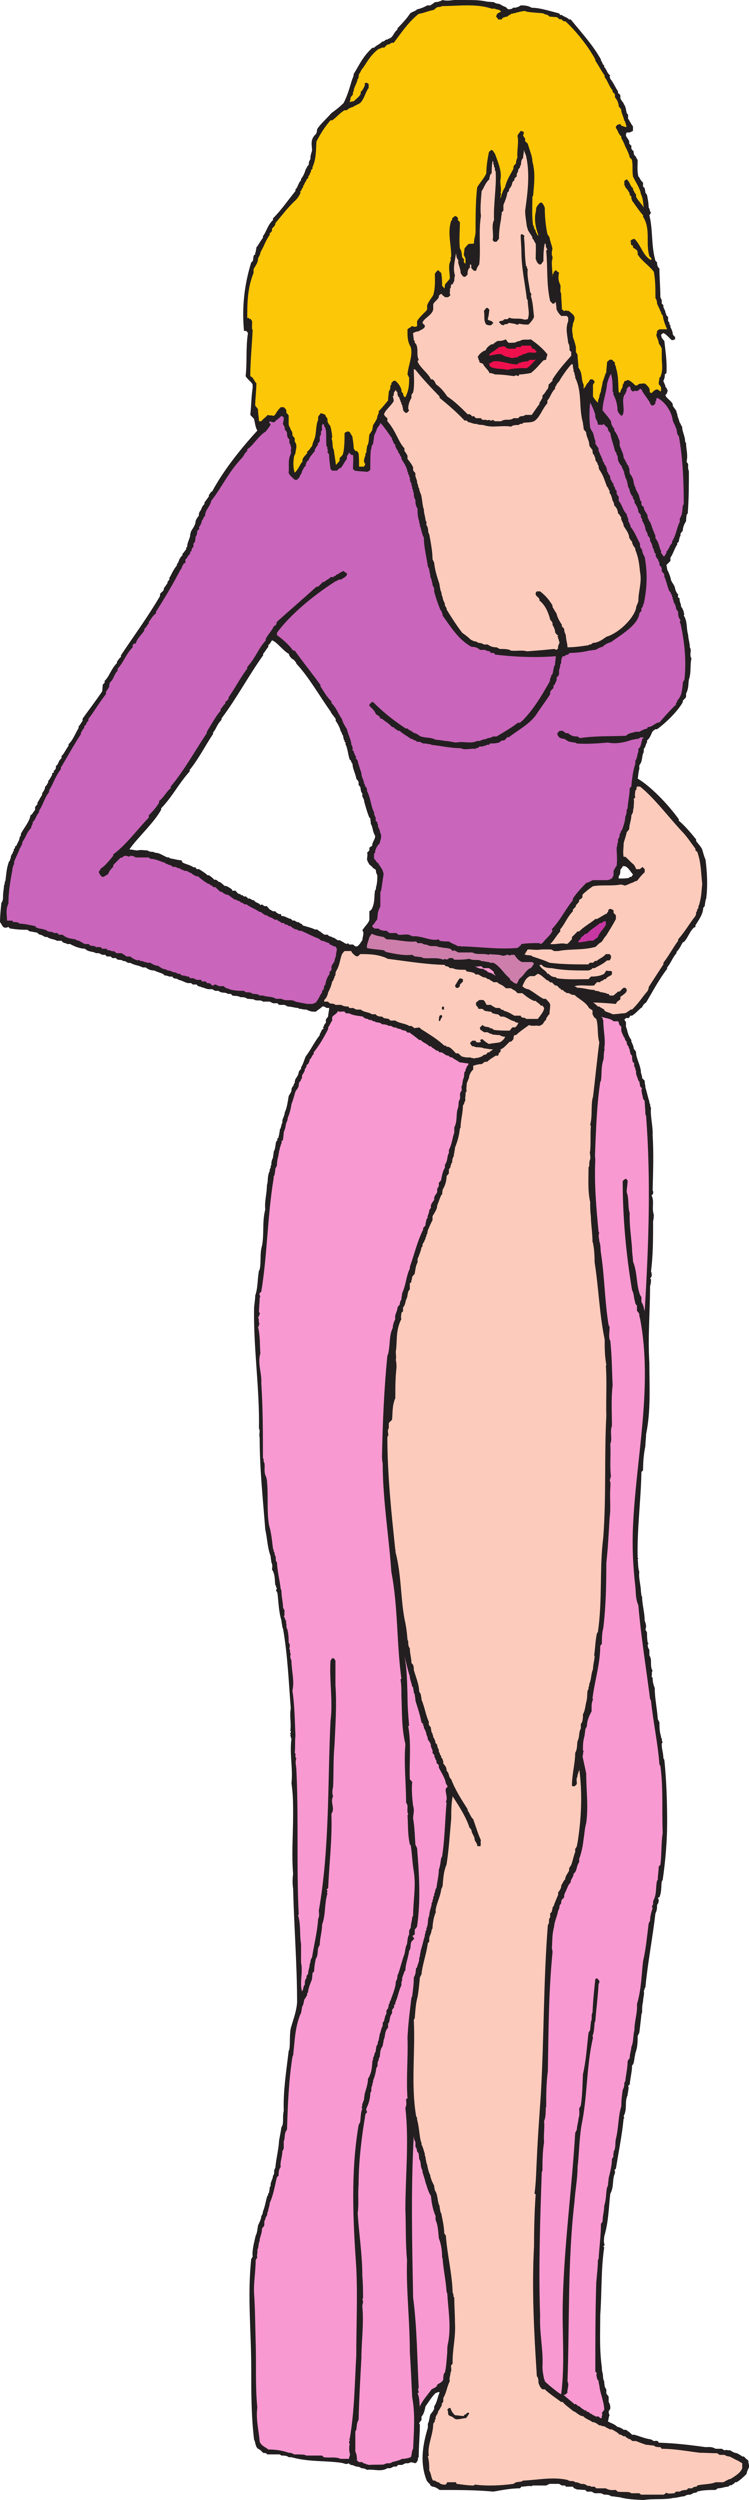 <svg xmlns="http://www.w3.org/2000/svg" width="230.539" height="769.18"><defs><clipPath id="a"><path d="M0 0h230.54v769.18H0Zm0 0"/></clipPath></defs><g clip-path="url(#a)"><path fill="#231f20" d="M198.145 769.18c-2.375-.145-4.825-.145-7.418-.864-.649 0-1.657-.289-2.664-.289-.43-.504-1.438-.504-2.086-.504l-1.008-.43h-1.946l-.933-.503h-1.442l-.503-.504c-.72 0-1.657-.145-2.594-.145-.285-.363-.719 0-1.223-.867h-2.16l-.215-.36h-1.008l-.867-.503h-2.95l-1.007.504h-4.25l-.215.219c-1.008-.22-2.015.14-3.168.14l-.433.504c-2.735 0-5.328.508-8.207 1.012-5.328-.504-11.016-.504-16.559-.504-.219-.145-1.226-1.012-2.16-1.012l-.649-.36c0-.503-1.007-1.007-1.222-1.726-2.02-5.258-1.227-10.586.43-16.054v-1.227c.433-.719.433-1.871.792-2.879.145-.215.864-.937 1.153-1.726v-.723c.933-1.367.933-2.59 1.656-4.246l-.219-.215-1.007.36c-1.223 1.222-1.942 2.445-3.094 4.1-.215 1.009-.504 2.45-1.227 3.099v1.007c0 .215-.719.72-.719 1.223l.215.219c0 3.383-.36 6.476-.36 10.078-.503.289 0 .504-.358 1.008 0 .215-.43.863-.864.863-.289-.36-.504 0-1.008-.36l-1.007.36h-.864l-1.007.504h-1.227l-.504.504h-.863l-1.008.504h-.938c-1.94 1.226-4.101.218-6.261.504-.504-.286-.938-.504-1.73-.504-.36-.285-.864-.504-1.583-.504-.504-.145-1.008-.504-1.726-.504l-.649-.504c-.793.504-1.226 0-2.234-.145-4.895-.718-10.008-.214-15.336-1.726h-.863c-.504-.504-1.512-.504-2.23-.504l-.505-.36h-3.96c0-.503-.794-.359-1.223-.503 0 0-.793-1.008-1.516-1.227-.863-.719-.719-1.87-1.223-2.879-.863-7.199-.863-14.613-.863-22.101 0-11.02-1.223-22.106 0-33.41l.434-.72c-.219-1.87.43-4.32.933-6.48.504-.937.504-1.945.72-3.097.288-.72 1.01-1.942 1.01-2.95.216-.144.505-.867.505-1.37.718-1.727.863-3.383 1.367-4.825l.215-.14v-.504l.289-.29c0-.433.215-.937.215-1.656l.289-.504v-.504c0-.648.718-1.656.718-2.593.72-.79 0-1.512.72-2.375.218-2.735 1.01-5.617 1.152-8.422.218-1.152.507-2.664.722-4.106l.29-.504c.429-1.367 0-2.878.429-4.535-.215-6.05.793-12.242 1.512-18.433l.215-.504c.289-1.871 0-4.32.433-6.48.719-2.59 1.727-5.04 1.945-7.919 0-11.52-.937-23.328-1.226-35.136-.215-1.368-.215-2.739 0-4.465-.504-5.977 0-12.024 0-18.29 0-3.093 0-6.19-.504-9.573.504-4.536-.648-8.93 0-13.754-.36-.215 0-.36-.36-.864l.145-.504c-.648-.214.504-.503-.144-1.007.359-2.086-.29-4.536.144-6.91-.648-8.211-.937-16.13-2.375-24.481l-.215-.504c0-.504-.289-1.441-.289-2.09-.863-2.734-.863-5.617-1.226-8.422l-.43-.793.285-.718-.285-.22v-.503l-.219-.145c-.215-1.511 0-3.238-1.008-4.824 0-.789.29-1.222-.214-2.23 0-.434-.215-1.153-.215-1.871-1.008-2.664-1.008-5.328-1.657-8.207-.718-9.29-1.73-18.723-1.73-28.297-.215-.723 0-1.367 0-2.16l-.215-.72c.215-12.026-1.656-24.194-1.512-36.507 0-1.437.36-2.805.36-4.316.863-2.38.648-4.97 1.152-7.633l.215-.36c.508-2.234 0-4.898.723-7.343.718-3.602 0-7.348 1.007-11.16-.289-2.45.504-4.825.504-7.489l.145-.504c.215-1.226 0-2.449.719-3.816v-.504l.289-.504v-.433l.215-.504c0-.649 0-1.153.503-2.16 0-.504.215-1.223.215-1.872.504-.718.504-1.945.723-2.953l.43-.648v-.504l.363-.215v-.504l.14-.215c0-.504.22-1.007.22-1.73.503-.649.288-1.152.792-2.16v-.504c0-.719.719-1.582.719-2.59.719-1.441.934-3.387 1.223-5.04.215-.507.648-.937.863-1.655v-.504l.289-.723c.504-.285.215-.719.719-1.223v-.433l.219-.719c.503-.719 1.007-1.512 1.007-2.23.215-.22.215-.504.72-.868v-.503c.647-1.008.937-2.23 1.44-3.383 1.657-2.16 2.446-4.106 4.32-6.551v-.36c.505-.503.216-1.007 1.223-1.73l-.289-.285c.434-.219.29-.938.938-1.371v-1.008c0-.215.719-.719.719-1.223 0-.718.289-1.441.289-2.375h-.793l-.719-.433h-.648c-.215.433-1.227.937-1.946 1.586-1.008 0-1.656 0-2.879-.649-.504 0-1.007 0-1.656-.218h-.504l-.433-.286c-1.008 0-2.016-.433-3.168-.433l-.934-.504h-1.73l-.504-.504h-1.368l-1.007-.504H80.93c-.793-.719-2.02 0-2.883-.719-.504 0-1.223-.144-1.942-.144-.503-.504-1.44-.504-2.16-.504-.722-.504-1.441-.29-2.449-.504l-.433-.504h-.934c-1.008-.723-1.727 0-2.883-.937h-1.008l-.933-.504h-1.008c-.649 0-1.367-.434-2.379-.649-.215-.289-1.008 0-1.367-.793h-1.223l-.504-.43h-1.008c-1.152-.288-1.656-.792-2.879-1.007-.503-.723-1.44 0-1.874-1.008h-1.008c-.215-.145-.934-.36-1.438-.36-.504-.792-1.875-.792-3.097-1.511-1.008 0-1.727-.219-2.665-.938h-.937c-1.512-.793-2.156-.504-3.887-1.441-.933.289-1.222-.719-2.086-.504-.722-.719-1.73 0-2.234-.934h-1.152l-.504-.503h-1.223l-.43-.504h-.937l-1.008-.504h-.937c-1.008-.649-2.16-.219-3.383-1.371-1.442 0-3.313-.72-4.535-1.438h-.938c-.504-.504-1.008 0-1.727-1.008h-1.44c-.505-.433-1.657-.433-2.665-.937l-.215-.215h-.504c-.504 0-1.152-.723-1.875-.723-.215 0-.718-.718-1.222-.718s-1.223-.29-1.871-.29l-.72-.503c-1.007 0-2.234 0-3.386-.145-.504 0-1.223-.215-1.941-.215l-.504-.504-.649.215h-.504c-.722-.215-.722-.719-1.441-1.726 0-1.872.215-3.817.434-5.977.503-.43.503-1.437.503-2.16 0-1.152.286-2.16.286-3.094l.218-.504v-.504l.215-.433c.29-1.946.29-3.817 1.153-6.047l.289-.219v-.504l.215-.14v-.504l.289-.723c.43-.285.214-.79.718-1.223-.504-.289.72-.793.215-1.152l.504-.29c.219-.718 1.008-1.726 1.008-2.663l.36-.43v-.504c.792-1.73 2.738-3.816 2.952-5.761l.434-.29c.215-.214.504-.863 1.008-1.367v-.718c0-.29.215-.504.719-1.008v-.504c.503-.723.718-1.367 1.44-2.375v-.504c.505-.723.935-1.371.935-2.09.507-.289.507-.719.937-1.223v-.503c.504-.504.793-1.153 1.223-1.875v-.504l.504-.215v-.504c.289-.29.648-.504.648-1.008v-.504c1.008-.648.504-1.367 1.73-2.375v-.722c.72-.504 1.223-1.872 2.16-3.094v-.504c1.438-1.367 1.942-3.098 3.094-4.969v-.504c.504-.504.72-1.008 1.223-1.726v-.649c1.945-2.738 4.106-5.547 6.05-8.426 0-.503.145-1.222.145-1.945 0-.285 1.008-.789.504-1.148 1.727-1.73 1.942-3.602 3.887-5.618v-.433c.434-.43.434-.79 1.223-1.438v-.504c4.035-6.05 8.425-12.027 12.023-18.218v-.504c.145-.719 1.371-.934 1.156-1.871.43-.504.72-1.008 1.223-1.727-.504-.219.934-.937.43-1.37.793-1.224 1.152-2.446 2.379-3.958v-.36c.789-.792.504-1.73 1.726-2.738v-.504c.504-.359.504-.648 1.153-1.367v-.504l.289-.214c0-1.153.503-1.875.933-3.387v-.504l.29-.934c.503-.937 1.366-1.875 1.366-3.097l.36-.793c.144-.145.144-.36.648-.864v-.503l.215-.72c.723-.722.504-1.511 1.516-2.374v-.504c.43-.504.863-1.227 1.367-1.875v-.504c.504-.215.215-.719 1.008-1.008 3.312-6.191 8.422-12.742 13.894-18.719-.648-1.222-.648-2.09-1.008-3.601 0 0-.648-.719-1.152-1.223.29-2.594.29-5.472.723-8.351v-.938c-.219-.793-1.657-1.656-2.16-2.664.503-4.32 0-8.64.718-13.246l-.504-.648h-.718c-.649-7.055 0-13.899 2.23-21.098.863-.36.434-1.512.863-2.23l.36-.215v-.504l.144-.22c0-.284.215-.933.215-1.437.504-.504 1.227-1.945 2.02-2.953v-.504c1.222-1.586 1.222-3.097 3.093-4.968v-.504c2.594-2.59 4.536-5.473 6.915-8.422v-.504c.789-.649.789-1.875 1.726-2.809v-.433c.648-.719 1.152-1.946 1.441-2.953.215-.145.43-1.008.934-1.368 0-.503 0-1.007.504-1.726 0-.504 0-1.008.219-1.656l.285-1.008c0-1.586-.719-3.313 1.152-5.04.504-.648.215-1.152.504-1.656.723-1.226 2.809-3.097 4.32-4.824 1.223-.867 2.52-1.875 3.747-3.097 1.222-2.375 1.87-4.825 2.664-7.414.214-.29.43-1.008.43-1.512 1.656-2.594 2.663-5.258 5.761-8.067h.504c.719-.793 1.726-1.007 2.664-2.015.285.504.934-.863 1.437-.434.22-.43.723-.285 1.227-.789.719-.648.719-1.367 1.871-2.379v-.36c1.442-1.51 2.664-2.734 3.817-4.46.503-.649 1.511-.649 2.23-1.371.863-.215 1.871-.504 3.098-1.223h1.007c.145-.215.864-.504 1.368-1.008.718 0 1.441-.144 2.375-.648 2.449.648 4.824-.719 7.418 0 2.015 0 4.101 0 6.336.504.503 0 1.367.144 2.085.144.29.36 1.008.504 1.512.504.649.29 1.153.719 2.09 1.008.29.215.504.719 1.008.719l1.008-.215.144-.29c.719 0 1.442 0 2.45-.718 1.007 0 2.16 0 3.382.719 2.59 0 5.473 1.008 8.422 1.73l.363.504h.504c.504.504 1.512.649 2.23 1.367h.505c3.312 4.106 6.695 7.704 9.289 12.313v.36c.504.359.289 1.007 1.008 1.511v.504c.863.719.648 1.586 1.87 2.594l-.214.215.215.793c1.007 1.222 1.441 2.445 2.375 3.816v.504c.218.215.722.504.722.863v.79l.504.937c.504.289.504 1.007 1.008 1.511v.36l.215.36v.503c.215.145 0 .867.648 1.371v1.223c.504.648.72 1.367 1.512 2.375v1.37l-1.008.505h-.937l-.215.504v.504c.215.504.648.933 1.008 1.726v.719l.648.648v.72c0 .288.215.507.719 1.01v.505l.219.718c.504.145.504.864 1.007 1.368 0 1.726-.218 3.097.215 5.113.504.36.504 1.152 1.442 1.871v1.223l.504.504c0 .218.214.867.214 1.37l.504.72c.215 1.222.504 2.374.504 3.886.434.434.215.938.719 1.586l-.504.79c1.152 4.538.504 9.144 1.871 13.968l.504.504c0 .433 0 1.37.723 1.875 0 2.879.289 5.758.289 8.855l.43.934v1.008l.503.504v.504c0 .363.649 1.152.649 1.875.289.214 0 .718.793 1.222v1.223l.43.648v.504l.289.219v.504c.214.504.718 1.367.718 2.156 0 .219.22.434.723.938v.718l-.938.29c-.793-.505-1.511-1.727-2.664-2.231l-.718.504.214 1.008c.29.214.29.43.793.933.36 3.098.864 6.48.649 9.867l-.504.43c0 .504 0 1.152-.434 1.945 0 .43.649 1.223.649 1.946.504.215.289.719.793 1.148-.504.219 0 .723-.793 1.227 0 .933 1.726 1.726 2.23 2.879v.433c.22.504.723 1.008 1.153 1.727v.504l.218.144c0 1.008.504 1.727.79 2.953.433.286.218.649.722 1.153 0 1.511.934 2.949.934 4.605l.289.504c0 1.871.648 3.602.144 5.688l.504.722c0 .79-.144 1.223.215 2.23 0 4.25 0 8.567-.36 12.962l-.359.43c0 .503-.144 1.152-.144 1.945-.504.718-1.008 1.945-1.008 2.808 0 .29-.719.793-.719 1.223v.504l-.219.289c0 .215-.285.937-.285 1.441l-.504.504v.43c-.867 1.226-1.152 2.664-2.09 4.031v1.012l-1.222 1.222c0 .145.215.934.215 1.368.504 1.007 1.008 2.23 1.222 3.382.29.723 1.227 1.731 1.227 2.594l.285.793c.145.215.145.43.649.934 0 .289-.286 1.008.503 1.226-.285.649.434 1.657.434 2.664.504.215.29.72.793 1.223-.289.215.43.863 0 1.367 1.223 1.946.719 3.817 1.367 6.047 0 1.152.504 2.38.504 3.746.719 1.008-.289 2.23.504 3.457-.504 1.871 0 4.246-.793 6.48-.215 1.15 0 2.59-.863 4.317v.938c0 .214-.504.718-1.008 1.222v.434c-1.441 2.664-5.04 6.266-7.922 8.351h-.504l-.719.504c-.648.72-.648 1.946-1.87 2.953v.649c-.505.504-.29 1.223-1.008 1.941v1.008c-.72 1.152-.215 2.664-1.368 4.035v1.223c-.289.719-.289 1.945-.504 2.879 4.102 2.45 9.36 7.922 12.672 12.527v.434c1.727 1.441 3.598 3.601 5.328 5.762v.503c.504.72 1.512 1.727 1.872 2.59.289 1.008.503 1.946 1.007 3.098.504 3.887.72 7.992.215 12.023l-.215.504c0 .504-.215 1.008-.215 1.727l-.503.648c0 1.73-1.153 3.383-2.38 5.328v.504l-.503.215c-1.223 1.152-1.727 2.883-2.88 4.25l-.503.29c-.504.718-.938 1.94-1.945 2.948v.364c-1.153 1.222-1.657 2.949-2.88 4.39v.434c-2.59 3.383-4.32 6.766-6.48 10.367-.43.215-.933.719-1.222 1.438-.864.504-1.871 1.875-3.098 2.593h-.504c-.215.29-.36.793-.863.793-.29-.289-.504 0-1.008.43l.504.793v1.367c.504 1.227.504 2.594 1.656 4.106v.504c.215.43.719 1.437.719 2.086 0 .289.723.722.723 1.226 0 1.871 1.511 4.102 1.511 6.262.145.433.36.937.36 1.656l.793.793c0 .36 0 .863.214 1.586v.504c.504 1.512.72 2.879 1.223 4.316v.504c.504.29 0 .649.504 1.442-.285 2.593.648 5.543.504 8.425.36 5.47.144 11.23 0 16.993l.144.214c0 .29.215 1.008-.503 1.223 1.007 1.945 0 3.89.718 5.977 0 .504 0 1.222-.215 2.015 0 5.473 0 10.297-.648 15.555l.145.215c0 .504.359 1.152-.43 1.87l.285.29c0 .648 0 1.152-.285 2.086 0 7.707-.723 15.625-.219 23.617 0 7.2.504 14.543-1.008 21.961 0 1.008-.215 2.445-.215 3.598-.503 2.449-.718 4.824-.718 7.488l-.504.504c-.145 8.64-1.371 17.496-1.153 26.426l.215.214-.215.215c.215 1.153 0 2.38.504 3.89-.289 1.872.504 4.102.504 6.192.145.29 0 1.008.36 1.512 0 2.375.793 4.754.793 7.344l.214.504.215.937c0 .285 0 .79-.215 1.223l.504.937c0 1.008 0 1.942.215 3.094l.29.36-.29.144c0 .504 0 1.008.504 1.73v1.727c1.008 1.367 0 3.098 1.008 4.754-.504.43 0 .934-.36 1.652l.36.504c0 .938.144 1.875.648 3.098 0 3.168.72 6.265.938 9.574l.504 1.012c0 1.148 0 2.879.504 4.316v.434c.504.215 0 .719.504 1.441l-.29.285v.504c0 1.227.504 2.594.504 4.035l.29.504c.648 6.262.863 12.743.863 19.153 0 5.832-.504 11.804-1.367 17.78l-.29.505c-.214 1.441 0 3.097-.718 4.824l-.504.219.289.504c0 .504 0 1.008-.508 1.656 0 .719 0 1.727-.504 2.59-.863 7.558-2.375 15.12-3.094 22.824-.503.29 0 .504-.503 1.008.289.937-.215 2.09-.215 3.312-.29 1.153-.29 2.16-.29 3.383l-.214.504c-.145 1.73-.434 3.816-.649 5.688l-.504 1.007c0 1.73 0 3.387-.722 5.328 0 .504-.285 1.153-.285 1.875-.22.504 0 1.223-.723 1.872 0 1.945-.504 3.597-.719 5.832l-.504.503c.36.43 0 1.223 0 1.872l-.144.503v.434c-1.008 2.16 0 4.102-1.223 6.48l.215.504-.215.215c-.504 5.114-1.512 10.078-2.379 15.407l-.504.503.22.145v.723c-.938 2.015-.22 4.101-1.442 6.336-.504 4.246-.504 8.566-1.871 13.175 0 .72-.29 1.727.144 2.59l-.433.504.289.219c-1.008 6.765-.72 13.965-1.223 20.879 0 5.328-.29 10.582.504 16.129 0 .504 0 1.007.215 1.656.215.719 0 1.726.504 2.59v.504c.144.504 0 1.222.648 1.945v1.152c0 .36.719.864.719 1.223v1.512l.289.504.215.863v.723l-.504.789c0 .218 0 .722.289 1.226-.29.36-.29 1.223-.504 1.871.719.504 1.941.719 2.95 1.727h.362c.286.219 1.008.36 1.512.863h.719c.504.363 1.152.723 1.871 1.516h.723c1.511.43 3.382 1.222 5.109 1.437l.863.504c.504 0 1.227-.36 1.516.504 4.82.145 9.285.648 14.398 1.367 1.008 0 1.871-.215 3.094.504h1.945l.793.508c.36-.29 1.153 0 1.871 0 .215.215 1.223.863 2.09.863.285.36.79.36 1.512 1.008h.504c.215.215.863.934 1.367 1.223 0 .215 0 .718.215 1.367.289.723-.719 1.73-.719 2.738-.863.863-1.87 1.871-3.097 2.59h-.504c-.145.504-.649.504-1.153 1.008-.215-.285-.504 0-.933.36-1.008 0-1.946.503-3.168.503l-.723.508c-1.726 0-3.812 0-5.687.504 0 .504-.79.215-1.223.504l-.793.43c-.504 0-1.223 0-1.871.503-1.008 0-2.23.504-3.383.504-2.809.649-6.05.145-9.144.649zm-7.704-498.887c1.223 0 2.23 0 3.239-.219l.144-.285h.504l.504-.723c-1.008-1.152-1.512-2.375-2.664-2.59h-.504c0 .43-.719.934-.719 1.223 0 .649 0 1.367-.504 1.871zm-81.074 20.879h.578c1.008-.719 1.293-1.727 1.582-1.871 0-1.008.72-2.305 0-3.024.578-1.152 2.016-2.304 2.16-3.312v-2.594c.864-.574.864-1.008 1.008-1.297.72-1.87.434-3.308.72-5.039l.288-.43v-.433c.434-1.582.434-2.735.434-3.887-.434-.723-.434-1.297-.434-1.586-.574-.574-1.008-.574-1.152-1.008l-.863-.718c-.43-.72-.72-1.297-.72-1.586 0-.574.29-1.582 0-2.016l.72-.719v-.863l.863-.578c0-1.297 1.152-2.16.863-3.168-.863-1.438-.574-2.445-1.293-3.598 0-.722-.144-1.152-.144-1.73l-.29-.145c-.718-1.726-1.152-3.453-1.582-4.894 0-.574-.289-1.153-.578-1.582v-1.008c-.574-.434-.43-1.297-.574-1.441v-.434l-.578-.719v-.719c0-.578-.719-1.007-.719-1.296-.289-1.586-1.152-3.024-1.152-4.465-.574-.574-.29-1.008-.863-1.297-.579-1.727-.579-3.313-1.297-4.75v-.578l-.29-.145v-.43l-.284-.289v-.43l-.145-.288v-.434c-.578-.574-.29-1.008-.723-1.297-.285-1.148-.863-2.3-1.582-3.308v-.579c-.578-.863-1.297-1.582-1.586-2.304-3.597-5.04-6.62-10.512-10.511-14.688 0-.43-.72-1.008-.72-1.152-1.007-.43-1.585-1.438-1.585-1.871-1.727-.863-3.598-3.602-5.184-4.176-.43.574-.718 1.297-1.148 1.441v.575c-.723.863-.867 1.297-1.586 2.16v.433c-4.61 6.48-8.063 13.102-12.816 19.438v.434c-1.442 1.437-1.582 2.734-2.59 3.886v.434c-2.594 3.887-4.32 7.488-7.203 11.086v.433c-3.453 3.887-5.328 7.778-8.782 11.375v.434c-2.304 4.176-7.343 8.64-9.793 12.238 1.008 0 1.727.29 2.45.29 1.148-.29 2.16 0 3.168 0 .863.718 1.582.144 2.3.718 1.586 0 2.739 1.152 3.891 1.442h.43l.289.289c1.152.14 2.449.574 3.457.574l.43.719c1.152.578 2.304.722 3.312 1.44h.578l.43.575h.722c.864.578 1.872 1.153 2.59 1.875h.434c.719.43 1.297 1.008 1.726 1.438.579-.43 1.297.867 1.442.578.719.289 1.152.863 1.726 1.297h.434c.719.285 1.293.718 1.727 1.007l.144.43h1.008c.433.578.719.863 1.008 1.008h.433l.285.434c.434-.434.868.718 1.153.289.433 0 .722.43 1.008.718.722-.289 1.152.72 1.73.43.574 1.012 1.582.723 2.016 1.586.574-.574 1.008.29 1.297.29h.718c.434.573.72.862.864 1.007l1.007.574h.72c.577.723 1.01.723 1.152.863h.578l.144.579c1.293 0 2.016.863 2.88.863l.577.578c.864-.29 1.149.719 1.871.43.575.718 1.153.433 1.153 1.007 1.293.434 2.734.72 3.886 1.297h.72c.433.575 1.007.575 1.296 1.008l.863.574h1.008c.434.723 1.152.434 1.442.868.718 0 1.44.863 1.726.863h.578c.43.289 1.153.574 1.438.863l.722.29.286-.29.433.434h1.152l.72.574"/></g><path fill="#fccbbb" d="m197.281 767.523-.504-.43h-2.449l-.504-.288c-1.152-.215-2.375 0-3.746-.215l-.504-.504c-1.008 0-1.941.215-3.094-.508h-2.953l-.504-.504h-1.152c0-.36-.719-.14-1.223-.36-.503-.503-1.222-.503-1.87-.503-.505-.285-1.008-.504-1.731-.504-.719-.719-1.367 0-2.375-.719-4.61-1.008-8.93 0-13.68.215-.937.723-1.726 0-2.953 1.008-3.816.504-7.918.723-11.95.219l-.218.285c-1.726 0-3.383-.285-5.328-.504l-.215-.504h-2.664l-.434.723h-1.007c-.145-.22-.649 0-1.153-.723-.504.219-1.007-.719-1.726-.504-.719-.863-.504-1.871-1.223-3.094 0-1.37 0-2.882-.433-4.32l.289-.289c-.504-3.098 1.367-6.406 1.367-9.793l.504-.719v-.504l.214-.144v-.504c0-.504.793-1.223.793-1.945.434-.504.72-1.153 1.223-2.016-.504-.145.363-.648.363-1.152v-.934c1.008-1.656 1.008-3.098 2.016-5.258-.289-.718.215-1.726.215-2.59.504-.867 0-1.511.215-2.234l.433-.504c-.144-4.101 1.008-8.062.72-12.527 0-2.375-.216-5.184-.216-7.848-.504-.215 0-.719-.504-1.441-.144-5.758-1.656-11.59-2.09-17.567l-.503-.718c0-1.875-.504-4.106-.934-6.196l-.219-.285c0-.433-.285-1.226-.285-1.945-.723-1.367-.434-2.88-1.226-4.465l-.215-.285c0-.219-.215-.938-.215-1.442-.29-.648-.793-1.441-1.008-2.375l-.145-.289v-.433c-.503-1.008-.792-2.16-1.007-3.383l-.215-.504c0-.504-.29-1.223-.29-1.871l-.214-.504v-.504c-.29-.723-.508-1.945-1.012-2.808v-.504l-.215-.504c-.504-2.16-.504-4.32-1.152-6.696v-.504l-.285-.503c-1.656-9.793-.219-19.657-.723-29.665l.29-.503c.214-2.235.214-4.106.863-6.555.359-1.871.503-3.742.718-5.977l.504-1.007c.29-3.094 1.516-6.192 1.945-9.575l.434-.433v-1.008c0-.649.719-1.656.719-2.59l.289-.504c0-1.008.215-2.379.504-3.601l.215-.504c-.215-.145.504-.649.214-1.368.29-2.234 1.512-4.39 1.731-6.48l.43-1.008c.218-2.09.218-4.32 1.226-6.695.719-4.61 1.008-9.434 1.438-14.184 0-2.16 0-4.32.433-6.77 1.946 2.954 4.106 6.337 5.114 9.434 0 .215.718.72.718 1.223 0 .648.938 1.656.938 2.594 0 .504.789 1.148.789 1.87.144.505.36 0 .863.29.504-.508 0-1.152.29-1.875-1.009-2.23-1.512-4.102-2.376-6.48-.793-.72-1.008-1.727-1.726-2.735v-.36c-1.875-2.952-3.89-6.046-5.043-9.214-.934-.723-.43-1.73-1.438-2.594v-.504l-.219-.719c-.285-.289-.285-.503-.789-1.007v-.723c-.218-.145 0-.648-.648-1.152v-.504c-.504-.215-.219-.719-.723-1.223v-.719c-.215-.144-.504-.937-.504-1.37 0-.286-.933-.79-.503-1.223-.43-.29-.215-.793-.72-1.153v-.504l-.214-.289v-.43l-.29-.288c0-.215-.214-.934-.214-1.442 0-.285-.648-.644-.648-1.148v-.723c-1.008-2.23-1.223-4.39-2.235-6.766v-.433c-.215-.504 0-1.223-.719-2.016 0-2.09-.933-4.25-1.656-6.695 0-.723 0-1.656-.719-2.09 0-1.512-.503-2.879-.503-4.605-.504-.504-.504-1.372-.504-2.16l-.215-.434c-.145-2.016-.434-4.39-.938-6.48-1.222-6.696-.937-13.75-2.808-20.735l.144-.219-.144-.14c-1.223-11.594-2.45-23.114-2.45-34.848.723-.793-.285-1.656.434-2.664v-1.442c0-.289.504-.648 1.008-1.152.215-2.23 0-4.32 1.008-6.695 0-3.242 0-6.047.36-9.434 0-.719 0-1.367-.216-2.375.215-.719 0-1.441 0-2.449.504-3.094-.144-6.48 1.727-10.078-.285-.504 0-1.152 0-1.871l.504-.504v-1.227c.433-.215.722-1.367.937-2.375.649-.937.29-2.449 1.153-3.097v-1.942l.503-.289c-.214-.36.215-.863.215-1.586 0-.285.793-.789.793-1.148.215-1.012.215-2.16.864-3.387v-1.008c.359-.863 1.007-2.375 1.222-3.597l.29-.22v-.503l.214-.648c.508-.286.219-.72.723-1.223v-.504c.504-.215 0-.504.504-1.008l.215-1.152c.433-.938.792-1.946 1.44-3.098v-1.223c.505-.933 1.438-2.085 1.438-3.312.504-1.223.723-2.016 1.227-3.168l.285-.215c0-.215.145-1.008.145-1.441.722-1.153 1.226-2.664 1.226-4.102 0-.289.719-.648.719-1.152v-1.008l.504-.723v-.504l.215-.214v-.434l.289-.215c0-.504 0-1.222.504-2.015v-.43l.144-.508c0-.43.215-.934.215-1.652.793-1.946 1.227-3.602 1.512-5.832l.219-.364c0-2.23.718-4.39.718-6.84.504-.359.29-.863.793-1.581-.289-.504.145-1.512 0-2.16l.36-.72c-.215-.503 0-1.226 0-1.945 0-.793.793-1.656.793-2.664.214-.504.43-1.222 1.222-1.945v-1.152c.719-.215 1.582-.504 2.59-.504.219 0 .723-.719 1.227-.719h.504c.648-.719 1.656-1.223 2.59-1.871h.722c.285-.29 0-.723.79-1.227v-.718c.866-.29 1.585-1.153 2.808-2.375h.433s.36-.29.72-.793c0-.215 0-.72.288-1.223h.504c1.223-1.152 2.594-2.09 4.031-3.098 1.008.504 2.016 0 3.168.29l.938-.505c.289-.289.504-.937 1.152-1.441v-.43c.36-.289.36-.793 1.008-1.226 0-1.008.215-1.656.215-2.88 0-.503-.719-1.222-1.367-1.87h-.72c-1.515-.793-2.882-2.016-4.609-2.953-.503 0-1.222-.29-1.87-.938.503-.933.863-2.445 2.374-3.094h1.368l1.007-.718c.938.214 1.73 1.148 2.953 2.086.145-.43.864 1.007 1.368.503.215.29.504.504 1.007 1.008h.434c.285.215.79.504.79.864h.362l.286.503h.503c.22.504.723.504 1.227 1.008.863-.285 1.223.723 2.375.504.719.938 3.313 2.09 4.32 3.817.215.504.72.504 1.223 1.007v1.153l.504.937.648.504c.72 2.16.215 4.824.938 7.2-.723 5.472-1.227 11.015-1.945 16.777l-.145.504c-.504 2.59 0 5.328-.719 8.136l.215.286c-.215 2.378 0 4.968-.215 7.707-.289.644.215 1.582 0 2.59-.289.503-.289 1.367-.289 2.16l-.215.214c0 3.387-.289 7.204.504 10.801 0 1.442 0 2.88.215 4.32 0 2.375.504 5.258.504 7.922l.145.286c.359 1.875.503 3.816.503 5.976 1.223 7.633 1.442 15.77 3.098 23.762 0 2.59 0 4.969.504 7.847l-.145.215c.36 5.114 0 10.082.145 15.41-.648 12.528 0 24.91-.938 37.368-1.222 9.648-.214 19.222-1.656 29.16l-.289.36c-.504 2.23-.504 4.39-.863 6.839l.144.145c0 1.222-.503 2.664-.503 4.101-.649 1.442-.43 2.953-1.153 4.54v.503l-.215.504v.504l-.289.504c-.215 1.152 0 2.086-.43 3.597-.288 1.153-.288 2.38-1.007 3.747v1.007c-.145.43 0 1.223-.649 1.946v1.367c-.722 1.223-.289 2.445-1.007 3.887-.22.937 0 2.449-.723 3.601 0 3.094-1.008 6.695-1.008 10.153l.29.14h.503c.215-.14.719-.504.719-.933 0-.72-.285-1.223.219-2.16v-.505l.285-.503c-.285-.145.433-.649.218-1.368 1.008 7.414.72 15.118-.503 22.825-.22.504 0 1.152-.723 1.87v1.008c-.504 1.223-.719 2.59-1.223 3.961l-.648 1.008v.719c-.29.719-1.223 1.727-1.223 2.734-.504.364-.723 1.153-1.226 1.875v.504l-.286.719c-.218.145-.218.504-.648.863v.793c-.504 1.223-.938 2.086-1.441 3.602l-.29.215v.504c-.214.214 0 .933-.718 1.367v1.222c-.719.723 0 1.512-.719 2.38-1.367 17.35-1.152 34.628-2.16 52.124-.434 6.48-.938 13.036-1.227 19.73-.215 3.743-.215 7.2-.718 10.802l.359.14c-.36 5.114-.504 10.656-.504 15.914-.719 13.246 0 26.64.863 40.106.504.43.504 1.437.504 2.086.29.504.29 1.222 1.227 1.945h.719c1.152 1.152 3.382 2.664 5.039 3.887h.503c.434.718 2.09 1.87 3.313 2.879.504 0 1.227.937 2.45 1.441h.433c1.008 1.008 1.726 1.008 2.949 1.871.648 0 1.152.29 2.09 1.008h.504l.289.219h.43l.792.285c.145.36.649.219 1.153.723h.719c.718.503 1.441.648 2.375 1.656.503-.29.937.719 1.73.43.215.503.719.503 1.223 1.007.144-.504.648.504 1.152.504h.938c1.222.504 1.656.649 3.093 1.153.793 0 1.512.214 2.375.214.504.504 1.227.504 2.02.504l.43.504c3.886 0 7.632.723 11.738 1.227 1.726 0 3.453.144 5.328.144l.719.504h1.511c.36.215.864.504 1.582.504.504.215 1.657.934 2.883 1.438.285.289.504.289 1.008.648v1.512c-.504 1.441-2.234 2.449-3.602 3.312-.503 0-1.222.504-2.23 1.008h-2.379c-1.726.723-3.812.504-5.687 1.008 0 .723-.79 0-1.512.863h-1.223l-.504.508c-.433 0-1.367 0-2.09.504h-1.152l-.504.504c-.504 0-1.511.215-2.23 0-.215-.504-.719.43-1.153.43h-6.91"/><path fill="#f899d1" d="m113.473 758.379-.215-.145h-.504c-.29-.504-.723 0-1.227-.718h-1.007l-.649-.504c0-.719 0-1.727-.504-2.735v-6.191l.29-.508c.214-.863 0-1.871.718-3.094.145-6.191.504-12.457.863-19.007 0-4.97.793-10.442.29-15.77 0-.215 0-.719.214-1.223 0-.144 0-.648-.215-1.152l.215-.215c0-2.234 0-4.394-.215-6.84 0-6.48-1.007-12.672-1.437-19.37.43-2.88 0-5.47.285-8.712 0-6.91.863-14.398 2.09-21.597-.219-.22 1.008-.723.289-1.153v-.722c.719-1.438 1.223-3.094 1.223-4.825.648-.718 0-1.367.648-2.375v-.503l.215-.43v-.504c.504-1.152.793-2.379 1.008-3.89.718-.72 0-1.368.718-2.376v-.433l.29-.504c.214-1.008 0-2.16.937-3.383 0-.504.285-1.223.285-1.871.649-1.227.145-2.45 1.371-3.817v-1.222c.719-.504.215-1.945 1.223-3.168v-.938c0-.289.648-.648.648-1.152v-.504l.36-.215v-.504c.863-1.875.863-3.097 1.87-5.328v-1.008l.22-.363v-.504c0-.719.503-1.511.718-2.375l.29-.289c0-1.941.863-3.812 1.152-6.047.718-.863.215-1.582.718-2.808l.72-.79c.503-.218-.72-.722-.216-1.152l.504-.218v-1.438c0-.289.719-.793.719-1.152 1.152-7.992.648-15.914 0-24.047l-.504-1.012c-.215-2.59-.215-5.254-.719-8.133 0-1.226.504-2.449 0-3.816-.289-2.45-.504-4.824-.289-7.418l-.718-.79c-.215-5.327.503-10.8-.504-16.347l.289-.14c-.29-3.243-.504-6.051-.504-9.434-.145-4.32-.145-7.922-.938-12.023.504 1.945.938 4.101 1.657 6.261 0 .938.503 1.946.718 3.168l.29.219c0 .504.214 1.008.214 1.656l.29.504c0 .43.214 1.223.214 1.942.649 2.09 1.367 4.25 1.871 6.699l.504.504v.504l.219.14v.504c.289.508.793 1.442.793 2.16.215.29.43.938.43 1.442.289.504.792.937.937 1.726-.145.723.719 1.371.504 2.38 0 .214.933.718.504 1.222.43.215.215.719.719 1.222v.649l.718.723v.718c.723 1.512 1.875 3.094 2.16 4.825l.434.793c.29.14 0 .359-.434.863-.285 1.222.723 2.734 0 4.101l.22.22c-.505 5.612-.505 10.8-1.372 16.558l-.285.504c-.219 1.222-.219 2.09-.723 3.601 0 1.727-.504 3.598-.718 5.543-.504.504-.29 1.152-.72 1.871v.504l-.288.504v.504l-.215.434v.43l-.29.503v.508c-.214.934-.718 2.156-.718 3.309-.648 1.226-.144 2.378-.863 3.89v.504l-.29.43v.504l-.214.504v.503c-.508 1.372-.723 2.883-1.227 4.25 0 .504-.289 1.223-.289 1.946l-.215.504v.504c0 .644-.503 1.367-.648 2.375l-.285.214c-.219 1.008 0 1.657-.723 2.88 0 1.874-.215 3.6-.504 5.831l-.215.364c-.503 4.101-1.007 7.992-1.222 12.308.215 5.977-.434 12.532 0 18.723l-.434.144c0 .864.29 1.727-.215 2.735 1.153 10.297 0 20.879 0 31.39.215 5.114 0 10.082.504 15.41-.289 9.29.864 18.72.864 28.297.289 4.606.503 9.07.718 13.895 1.008 5.328.504 10.586.29 15.91-.505.723-.29 1.73-.72 2.594-.792.289-1.656.504-2.663.504-.938.504-1.946.719-3.098 1.008-.719.718-1.442 0-2.45.718-1.367.145-2.878 0-4.535.145h-.214"/><path fill="#f899d1" d="M104.832 756.508c-1.586-.719-3.312-.215-5.184-.504l-.503-.504H94.32l-.504-.215c-.863-.144-2.09-.144-3.312-.144-.504-.36-1.008-.504-1.656-.504-1.942-.719-4.106-1.008-6.336-1.008-.215-.504-2.086-.938-2.594-2.45-.215-3.238-1.223-6.84-.719-10.44-.648-6.552-.289-13.247-.504-20.016-.144-5.04-.144-10.008-.504-15.336-.144-3.168.504-6.48.504-10.078l.504-.72c-.289-.792.215-1.515 0-2.378.504-.79.215-1.727.719-2.734v-.434c.219-.934.723-2.16.723-3.313 0-.285.718-.718.718-1.222V683.5c0-.215.434-.719.434-1.367l.36-.36v-.363l.144-.285v-.504l.215-.219c0-.718.504-1.726.504-2.59 1.222-2.738 1.511-5.113 2.23-7.992l.508-.433c0-.79 0-1.942.648-2.664-.289-1.438.504-3.094.504-4.825l.43-.863v-2.23c.504-1.008 0-2.375 1.008-3.602.215-7.2.504-14.902 1.656-22.32l.215-.504c.504-4.102.504-8.352 2.234-12.672l.215-.285c0-.434.29-1.227.29-1.945l.359-.649c0-.215.289-1.008.289-1.441.214-.504.718-1.008.933-1.657v-.503l.29-.215c0-1.223.718-2.735 1.222-4.106 0-.504.144-1.222.144-1.87l.504-.505c0-1.222.215-2.445.504-3.886.719-.938.504-2.16.719-3.313l.508-1.008c0-1.945.719-4.105.719-6.191 1.152-3.098.648-6.336 1.656-9.649-.649-.289.504-.504-.29-1.007l.505-.649c.289-7.2 1.222-14.617 1.007-22.105v-.72c1.223-1.726-.503-3.382.504-5.327-.289-.649-.289-1.871 0-2.88.215-4.32 0-8.35.434-12.89.285-6.476.719-12.308.285-18.504v-7.488l-.504-.719h-.504l-.504.72c-.43 5.976.793 12.312 0 18.507-.933 19.223-.214 38.879-3.597 58.39 0 .72.289 1.583-.219 2.59-.215 3.817-1.223 7.707-1.871 11.809-.285.434-.504.863-.504 1.586l-.215.504c0 1.008-.504 1.941-.504 3.094-.504.289-.504.792-.504 1.226-.504.504-.504 1.152-.504 2.016-.214.144-.504.863-.504 1.367l-.359.719c-.793-2.95.36-5.688-.289-8.926v-5.688c-.504-2.882 0-5.832-.937-8.93l.218-.144c-.722-14.758 0-29.59-.722-44.496 0-1.223-.504-2.16 0-3.598l-.285-.218V539.5l-.22-.215c.22-1.656 0-3.387.22-5.258-.22-4.605-.22-9.144-.938-13.894.719-2.953-.29-6.047-.29-9.219l-.358-.934c0-.289 0-.648.144-1.152-.433-.289 0-1.008-.433-1.512 0-.433.433-1.222-.215-1.945 0-.863 0-2.375-.29-3.527 0-.504-.43-.938-.43-1.727.216-.219-.288-.937 0-1.441-.503-.145-.288-.938-.792-1.367.504-.504 0-1.008.289-1.73l-.504-.934c0-1.73-.504-3.313-.504-5.329l-.215-.433c-.289-2.664-1.011-5.254-1.156-8.207-.719-.649 0-1.367-.719-2.375v-.504l-.289-.504v-.36l-.215-.503c-.289-2.235-.503-4.825-1.222-7.203-.649-3.887-.29-7.918-.504-12.024-.145-1.008 0-1.871-.504-3.094-.648-1.226-.145-2.738-.434-4.105-.43-.29 0-.719-.43-1.512 0-7.558 0-15.12-.503-22.969.215-2.878-1.227-6.046-.29-9.144-.218-2.664 0-5.254-.722-8.137.504-.215 0-.504.504-.933-.504-.504 0-1.223-.504-2.016l.29-.219c-.29-.14.722-.933 0-1.367 0-1.223.214-2.879.214-4.39.219-.215.219-.434 0-.938-.215-.285 0-.504.508-1.008 1.87-11.375 1.87-23.183 3.812-34.918v-.504l.29-.504c0-.433.214-1.152.214-1.875l.504-1.007c0-.504 0-.864.145-1.657 0-.43.363-1.222.363-1.941l.14-.504v-.36l.22-.503v-.504l.288-.504c-.289-.219.504-.723.215-1.442l.504-.433c0-.719.215-1.438.215-2.445.504-1.008.504-1.657.793-2.883.215-.215.43-.934.43-1.438.504-1.152.937-2.664 1.152-4.25.504-1.222.793-2.445 1.227-3.887.285-.503.789-.937 1.007-1.726v-.434l.215-.793c.504-.144.29-.648.793-1.152v-.719c.145-.504.649-.937.863-1.726-.214-.364.72-.867.504-1.586l.504-.29c0-.214.504-.718.504-1.437.719-.504.434-.937 1.223-1.656v-.504c1.875-2.379 3.097-4.535 4.465-7.2v-.503c.504-.723.718-1.371 1.222-2.09v-1.008c.29-.718 1.442-.937 1.801-1.945.504.504 1.227 0 2.016.219l.433.504h.938c1.437.718 2.664.718 4.316 1.007 0 .215.723.72 1.516.72.215.503.43 0 .863.503 0-.504.36 0 .719.215h.504l.289.289h.43c.289.215 1.007 0 1.511.648.504 0 1.371 0 2.09.504 1.008-.289 1.223.72 2.16.434.215.285 1.008.504 1.442.504.285.285 1.007.504 1.511.504.215 0 .649 1.008 1.153.504.933.718 1.941 1.367 3.093 2.375h.504c.72.933 1.73.933 2.594 1.941h.504c.504.648 1.008.648 1.727 1.371.214-.219.503 0 .937.504.934-.219 1.152.504 2.375 1.008.504-.29.504.648 1.512.504.144.36 1.367.863 2.375 1.582.722 0 1.73.289 2.594.289v.504c-.504.215-.504.937-.864 1.367v.504l-.289.219c-.215.718 0 1.511-.504 2.445 0 .504-.215.937-.215 1.656-.503.504 0 1.008-.218 1.73-.79.864-.285 1.657-.504 2.59l-.285.504c-.22.72 0 1.657-.434 2.594-.504 1.727 0 3.598-1.008 5.613v1.586c-.648 1.727-.648 3.383-1.656 5.328v.934c-.719 1.227-.215 2.16-1.223 3.602v.937c-.722 1.008-.867 2.375-1.152 3.598 0 .289-.219.504-.723 1.008v1.007l-.504.868v1.007c-.214.504-.718.934-.933 1.727v.648c-.29.504-.793.938-1.008 1.727v.723l-.504.718v.43l-.144.219v.504c-.504.215 0 .504-.504 1.008.504 0 0 .214-.215.718 0 .504-.29.864-.29 1.657 0 .214-.214.433-.722.937v.504c-1.871 3.816-2.59 7.2-4.101 11.52v.503c-1.153 2.305-1.153 4.97-2.375 7.559 0 .504-.22 1.227-.22 1.945-.284.29-.503 1.008-.503 1.512 0 .145-.719.648-.719 1.152 0 .938-1.008 2.16-.648 3.313-.36.719-.793 1.726-.793 2.734-1.223 2.594-.719 5.184-1.438 8.067l-.219.504c-1.007 10.078-1.437 20.375-1.656 30.742 0 .648 0 1.441.219 2.375 0 11.09 1.871 22.105 2.664 33.41 2.086 10.8 1.582 21.742 3.094 32.902l-.285.145c.285 1.441.285 3.457.285 5.039.219 4.824 0 9.863 1.226 14.906-.504 5.758.215 12.024.215 18 .938 1.152 0 2.16.649 3.598l-.215.289c.215 2.879 0 5.687.719 8.93l.289.359c.43 2.734.43 5.11.933 7.992.723 4.535-.215 9.145-.215 13.606l-.289.503c0 1.008-.43 1.875-.43 3.098l-.503 1.008v1.223c-.504.648-.504 1.875-.649 2.882-.504.864-.504 1.871-.793 3.094-.718 1.871-1.222 4.106-1.945 6.192l-.215.289c0 .504 0 1.222-.504 1.945 0 1.871-.937 3.816-1.656 5.976l-.215.215v.504l-.289.29v.359c-.215.359 0 1.007-.719 1.511v.938c0 .285-.504.789-.504 1.512-.218.14 0 .863-.648 1.367v1.008c-.504.718-.504 1.726-.938 2.59 0 .503-.289 1.226-.289 1.874-.503.504 0 1.008-.718 1.727 0 .504-.215 1.008-.215 1.727-.504.503-.29 1.152-.793 1.875v.503l-.215.504c-.145 1.727-.145 3.598-1.367 5.47 0 1.44-.504 2.952-1.012 4.608 0 .434-.215 1.223-.215 1.946l-.289.504v.36c-.504.288 0 .792-.504 1.51l.29.216c-.505 1.152-.505 2.664-.65 4.105l-.503 1.008c-2.445 14.398-1.727 29.16-.719 43.848.434 8.93 0 18 0 27.144-.504 8.352-.504 16.777-2.015 25.488l-.215.215c.719.145-.434.649.215 1.367-.215.793-.215 2.02 0 2.883.289.504-.215 1.008-.215 1.727h-2.594"/><path fill="#231f20" d="m140.328 744.34-.648-.36c-.36-.503-1.008-.503-1.512-.863-.504-.504 0-1.008-.504-1.73.29-.285.504-.649 1.008-.504 0 .219.215.722.648 1.441.36.29.504.793 1.008.793.719 0 1.442.215 2.45.215l.214-.504c.29.504.938-1.223 1.442-.215-.29.215-.504.864-1.008 1.367-.938 0-1.656.36-2.883.36h-.215"/><path fill="#f899d1" d="m184.754 743.98-.508-.503h-1.008c0-.36-.718-.145-1.148-.864-.219.504-.938-1.008-1.442-.504l-.214-.504h-.504c-.504-.503-.938-.503-1.657-1.37-.218.503-1.007-1.008-1.441-.505-1.008-1.007-2.16-1.726-3.383-2.949h.504s.215-.144.719-.648c-.215-1.008.648-2.235 0-3.457.648-18.145 0-36.864 2.16-55.367.215-3.383.938-6.985.938-10.586.503-4.102.503-8.637 1.222-12.887 1.871-8.93 1.442-17.856 3.528-26.93l-.145-.504c.504-1.222.504-2.59.648-4.101l.215-.504c.29-3.817.793-7.418 1.008-11.52l.219-.144v-.723l-.723-.789-.504.285c-.36 3.313-.718 6.7-.863 10.297-.504.723 0 1.871-.504 2.883 0 .719-.215 1.437-.215 2.445l-.504.864c-.504 4.105-.718 8.425-1.726 12.816-.145 3.098-.145 6.191-.649 9.578l-.504.934c0 1.007.215 1.875-.218 3.097 0 1.008-.504 2.16-.504 3.383l-.504 1.008c-1.008 16.992-3.383 34.273-3.817 51.625-.285 9.574.723 19.152-.503 28.8l-.649-.359c-1.223-.867-2.734-2.09-4.39-3.601v-.36l-.215-.289c-.215-1.222-.504-2.449-.504-3.816.289-5.11-.938-10.293-.723-15.621-.504-14.692 0-29.594.508-44.356l.215-.359c0-2.879 0-5.688.504-8.855-.215-1.946.215-4.32 0-6.407.504-1.226.504-2.738.504-4.105l.144-.29c0-3.597 0-7.198.504-11.015.215-12.023.215-24.191 1.438-36.504 0-.215 0-.719-.215-1.222.215-2.09 0-4.25.718-6.696 0-1.37 1.008-3.386 1.227-4.969.285-.289.43-1.007.43-1.511l.504-.723v-.504l.218-.644c.285-.22.72-.504.72-1.008v-.434c.288-.793.792-1.656 1.222-2.879.289-.289.289-.504.793-1.007v-.504c.36-.723.863-1.371.863-2.09 1.227-1.008.723-2.23 1.73-3.602v-1.008c.72-1.87 1.153-4.101 1.368-6.191.289-1.512.289-3.094.793-4.824.718-5.11 0-9.863 0-15.192-.29-1.582-.793-3.597-1.153-5.472.36-.215 0-.719.36-1.438l-.215-.289c0-1.367 0-2.808.504-4.465 0-.504.215-1.222.215-1.941l.503-1.012c0-1.367.504-2.879 1.442-4.535v-1.437c0-.504 0-1.372.43-2.16l-.145-.434c.648-5.328 2.379-10.582 2.379-16.13l.504-.648c0-1.511 0-3.238.43-4.824.792-6.476.937-13.176.937-20.015.504-4.461.719-9.07 1.008-13.895.43-2.879 0-5.976.215-9.07 0-.723.214-1.73-.215-2.594.43-.36 0-.504.43-1.008-.43-3.097 0-6.695-.215-10.082.718-1.726-.215-3.597.504-5.543 0-4.101-.29-8.207.214-12.457-.214-4.535-.214-8.926-.718-13.75l-.215-.36c-.29-1.226 0-2.448 0-3.89l-.29-.504c-1.222-7.199-1.222-14.832-2.374-22.246-.215-1.222 0-2.23-.504-3.601 0-.72-.434-1.727 0-2.59l-.219-.29c-.719-7.198-1.367-14.902-1.008-22.32-.215-1.222 0-2.59 0-4.101.29-6.48.504-12.89 1.516-19.73l.215-.36c.289-2.016 0-4.105.719-6.336.289-.863 0-2.09.433-3.312l-.144-.29c.503-2.59-.29-5.468-.29-8.566-.214-.289 0-.719-.718-1.223 1.152.504 2.879.504 3.886 1.438h1.368c.504.504 0 .937 1.007 1.656v1.008c0 .723.434 1.227.723 2.09.504.289.215 1.008.934 1.512v.43l.289.792c.504.215.144.649.648 1.153v.433c.215.285 0 1.008.719 1.512 0 .504 0 1.367.289 2.086.719 0 0 1.008.719 1.73v.43l.219.504v.504c0 .722.503 1.441.718 2.449l.29.215c0 .144.214.937.214 1.37 0 .286.938.79.434 1.224l.215 1.437c.289.508 0 1.227.793 1.945 0 1.223.214 2.594.214 4.106l.215.504c1.512 19.87.793 39.96-.43 60.12-.288-.937-.288-1.73-1.007-2.882v-1.437l-.434-.723c-1.222-3.383-.719-6.621-2.16-10.293 0-1.227-.289-2.379-.289-3.816-.215-3.602-.863-7.204-.719-11.016-.648-1.945-.144-4.395-.937-6.48 0-1.227.289-2.16.289-3.602l-.504-.504c-.215 0-.504.215-1.008.719 0 11.09 1.008 22.32 2.879 33.554.504.934.504 1.657.723 2.88.285.503 0 1.152.789 1.87v1.512c0 .219.722.723.722 1.227 0 .215 0 .644.215 1.148 4.031 21.098-1.222 42.7-2.16 64.152-.289 5.977 0 12.168.719 18.364.219 2.015 0 3.597.937 5.832.793 9.574 2.375 19.148 3.602 28.797l.285.504c.648 6.48 2.09 12.89 2.594 19.656l.289.433c.933 6.77.43 13.68.719 20.664-.504 3.094-.29 6.551-.72 9.793l-.503.504c0 1.223-.29 2.735-.29 4.102l-.218.219c-.504 2.015 0 4.101-1.223 6.336v.863c0 .289-.648.793-.144 1.223-.36 1.222-.79 2.375-.79 3.886l-.433.867c-.504 3.957-.793 7.559-1.726 11.664-.504 4.247-.504 8.567-1.875 13.176.218 2.59-.79 5.184-.79 8.063-.433 1.511-.218 3.457-.937 5.113 0 .934-.504 2.086-.504 3.313 0 .285-.648.718-.648 1.222 0 1.871-.504 3.887-.719 5.977l-.289.504c0 .718 0 1.222-.504 2.23-.215 1.586-.434 3.098-.434 4.969-1.007 3.383-.789 6.48-1.656 10.082-.285.934 0 2.445-.504 3.598l-.215.214c.215.29-.289 1.008 0 1.512l-.503.867c0 1.727-.504 3.957-1.008 5.832 0 .72-.215 1.368-.215 2.375l-.29.504c-.359 1.946-.214 3.602-.862 5.688 0 1.511-.504 3.097-.504 4.824l-.504.719c0 3.386-.504 7.203-.723 10.8l-.215.29c0 2.086-.289 4.464-.504 6.91-.289 8.855-.289 18.289-.289 27.36l.504.722-.215.289c.215.504 0 1.222.72 1.941 0 .145 0 .649.218 1.367.289 2.739 1.512 5.114 1.512 7.489 0 .218-.72.722-.72 1.226.43.215-.288.864 0 1.367h-.503m-55.516-3.242c-.215-1.511 0-2.734-.718-4.46l.359-.145c.144-.215-.504-1.008 0-1.442-.504-9.214-.504-18.504-1.727-27.863-.289-16.633-.718-33.121.215-49.894 0 .503 0 1.367.504 2.086v1.511c.219.145.504.864.504 1.367l.504.723c0 .504.144 1.008.144 1.656.72 1.008.215 2.23 1.008 3.453v.504c.215.868.723 2.09.938 3.243.504 1.222.719 2.734 1.656 4.101.215 1.945.504 4.106 1.438 6.195v1.223c.792 1.727.792 3.602 1.007 5.617.723 1.871 1.008 3.817 1.008 5.977l.145.215c.218 3.383 1.007 6.695 1.226 10.297l.215.503c.29 5.11 1.223 9.934.29 15.118-.29 1.007-.29 2.015-.29 3.168-.215 1.945-.215 3.816-.719 6.05-.504.36-.504 1.368-.504 2.086l-.218.504c-.43.504-.934.649-1.657 1.153 0 .718-.933 1.007-1.726 1.441-1.152 1.656-2.809 3.383-3.602 5.254v.36"/><path fill="#fccbbb" d="M145.656 325.66c-.289-.36-.504 0-1.008-.36-.718.145-1.656 0-2.593-.288 0 0-.504-.504-1.008-.938h-.719c-.289-.285-1.441-1.726-2.375-2.015h-.504l-.219-.36h-.503c-2.16-2.015-4.247-3.238-6.696-4.824-.289 0-.793-.79-1.152-.79-.36.286-.79 0-1.223.286l-1.008-.719h-.718c-1.153-.793-3.098-.793-4.25-1.656h-1.512l-.504-.504c-.215 0-.937-.215-1.441-.215l-.649-.504c-.504 0-1.512 0-1.941-.722h-1.153c-1.222-.79-2.234-.504-3.457-1.438h-1.367l-1.008-.504c-.503 0-1.222.286-1.367-.433-.504 0-1.511 0-2.234-.504h-1.8c-.72-.719-1.727 0-2.231-1.008h-1.223v-.504c.719-.648 1.008-1.367 1.223-2.375.504-.937 1.007-2.09 1.222-3.312.504-.29.29-.72.723-1.227v-.43l.285-.214v-.504l.145-.723c1.152-1.727 1.152-3.383 1.875-5.328.285-.285.285-.504.789-.934h2.09c0 .43 1.007 1.438 1.726 1.657.219 0 .504-.22 1.008-.723 2.594 0 5.183 0 8.066 1.226l.285.215c5.762.719 11.739 1.727 17.715 1.871 0 .793.72 0 1.512 1.008h.863l.504.219c1.008.285 2.23.285 3.457.285l.36.504c.289 0 1.007.219 1.511.219.215.215.72 0 1.223.718h.863c.504.29 1.008.649 1.73.934.505-.285 1.009.723 1.657.508.215.43.719.43 1.223.933h1.222c.504.72 1.657.72 2.594 1.872h1.656c.504.503 1.223.503 1.946 1.511h1.511c.864.723 2.086 1.73 3.598 2.38h.504c.36.503.863.503 1.586 1.437h.504l.504.722c0 .934-1.008 2.16-1.946 3.383h-3.597c-.504-.719-1.442 0-1.657-1.008h-1.945c-.504-.214-1.871-1.222-3.098-1.441l-.503-.43c-.286.43-.649-.504-1.153-.504h-1.008c-.214-.218-.933-.433-1.437-.937h-1.152c-.504 0-.29-.719-1.223-1.512h-1.227l-1.007.793v.719c0 .215.718.719.718 1.223h1.227l.793.648c.43 0 1.222.219 1.87.219l.505.504c.215 0 .933.285 1.437.285.22 0 .504.219 1.008.722h.867c1.008.215 2.23 1.223 3.383 1.438.215.289.938.504 1.442.504-.504 0-.22.648-1.227 1.37h-.863l-.793 1.009c-1.438 0-3.094 0-4.825-.219l-.718-.504h-.504l-.215-.285c-.145 0-.938-.219-1.367-.219l-.793-.504s-.219.29-.723.723v.504c.29.504.723.504 1.227 1.008h1.152c.36.214.719.504 1.223.504l.289.214c.43 0 1.437.145 2.16.145.43.285.934.504 1.656.504 0 .504-1.008 1.512-1.656 1.726-.938.215-1.945.215-3.313.504a9.025 9.025 0 0 1-2.015-1.511l-.723.289.29.504-.29.214c-.504 0-1.222.215-1.367-.504h-1.008l-.719.72c.215.288.215.503.72 1.007h.503l.219.145c.789.289 1.941 0 2.879.503.718 0 1.656.29 2.664.29 0 .433-.504.214-1.008.937h-.504s-.144.285-.648.719h-.504c-.938.937-2.09.937-3.313 1.152"/><path fill="#231f20" d="m135.29 314.21-.22-.214c0-.289 0-.719.22-1.512l.503-.214.285.214v.504c-.504.29-.285.719-.789 1.223"/><path fill="#fccbbb" d="M188.566 312.05c-.933-.503-1.437-.503-2.445-1.007l-.144-.43c-.29-.218-1.008-.504-1.512-.937h-.434c-.289-.29-1.008-1.008-1.511-1.223 2.234 0 4.609.215 7.054.43l.219-.43c.285-.504.648-.504 1.152-1.008v-.648c0-.29 1.727-1.008 1.942-1.945v-.504l-.43-.434h-.504c-.289.145-.723.648-1.226 1.152h-.504c-.43.504-.649.504-1.368 1.227h-1.222l-.29-.504h-.503l-.215-.219c-.504 0-.938-.285-1.656-.285-.504-.219-.938-.433-1.73-.433l-.36-.29c-1.727 0-3.238-.648-5.11-.648l-.937-.504c1.945-.504 3.816 0 6.047-.215 0 0 .36-.504.863-1.008h1.012c0-.503.719-.214 1.223-.933h.503c.36-.793 1.153-.793 1.872-1.442v-.937c-.504-.285-1.008 0-1.727-.285l-.648 1.008c-1.223.718-2.739.863-4.106.863l-.719.793c-3.097 0-6.48.215-9.863-.29 0-.503-.723-.218-1.227-.503-.214 0-.718-.36-1.222-.863h-.36c-.359-1.008-2.015-1.512-2.449-2.739h.723c.504.793 1.871 1.008 3.094 1.008 3.601.723 7.418.723 11.304.723.215-.219.72 0 1.223-.723h.648c1.223-.719 2.45-1.152 3.817-2.375h.793l.43-.719v-.722l-.43-.504h-1.153c-.793.937-1.726 1.226-2.953 2.16-.289-.215-.504 0-1.007.504-.43 0-1.153-.215-1.368.504-3.886 0-7.922 0-12.023-.504-1.442-.719-3.098-1.223-5.258-1.941l-.215-.22c-.793-.284-1.511 0-2.375-.503h.36c0-.285.289-.649.793-1.438 1.437 0 2.59.286 4.32 0h2.879l.933.504h1.227c3.527-.722 7.488-.218 11.23-1.226.504 0 1.223-1.223 1.946-1.438.718-.648.718-1.152 1.656-2.16.719-1.227 1.941-3.098 2.95-5.043v-1.148l-.72-.723v-.79l-.793-.433h-.43l-.503.434c.504.285-.649.789-.29 1.223l-.214-.215c-.938.504-1.656 1.008-2.883 1.652h-.504c-1.367 1.227-3.308 2.16-4.965 3.816h-.503c-.504.504-.938 1.008-1.73 1.731v.719c-.216 0-.864 1.152-1.583 1.441-1.73-.504-3.168.215-5.113 0 1.222-1.152 1.726-2.379 3.097-3.89v-.649c1.512-1.727 2.016-3.598 3.887-5.543v-.504c.215-.215.504-.504.938-1.008v-.359c.285-.29.789-.793 1.007-1.223-.218-.793 1.008-.504 1.008-1.511v-.504c.649-.649 2.086-1.875 3.239-2.594 2.738-.504 5.542 0 8.425-.504.285 0 .72 0 1.223.29.719 0 1.871-.794 2.879-1.009.219-.433.723-.144 1.226-.648.504-.723 1.153-1.512 2.16-2.45v-.937l-.503-.504c-.29-.43-.649.504-1.153.504h-1.007c0-.215-.22-.719-.723-1.437-1.008-.72-1.727-1.73-2.59-2.375h-.504c-.289-1.227 0-2.739 0-4.106.215-1.008.719-2.23.934-3.383 0-.218.793-.722.793-1.226 0-1.223.648-2.59.648-4.031l.504-.938c0-.215 0-.719.215-1.437 0-1.008.219-2.016 0-2.665l.504-.503c-.285-.434 0-1.442 0-2.16.504 0 .219-.649.504-1.153h.937c4.535 3.602 9.07 9.793 13.465 14.399 1.223 1.37 2.375 3.097 3.598 4.753v.504c.218.215.722.434.722.938 1.008 2.879 1.008 6.262 1.368 9.36-.215 1.94-.215 3.816-.864 6.046.145.215-.504.719-.289 1.367l-.433.504v.504l-.286.219v.504l-.218.719c-1.727 2.16-3.168 4.75-5.328 7.199v.433c-1.657 2.23-2.665 4.32-4.536 6.766v.504c-1.437 2.16-2.953 4.539-4.535 6.984v.36l-.289.793c-1.726 1.945-2.59 3.601-4.824 5.761h-.504c-.215.43-.719.43-1.152.934l-.719.219c-1.223 0-2.09.285-3.602.285"/><path fill="#231f20" d="M136.078 310.613c0-.218-.285-.937.363-.937.504.215 0 .433.286.937h-.649"/><path fill="#c965ba" d="M94.535 308.883c-.933-.215-2.375-.43-3.597-.719-1.227-.863-2.81 0-4.32-.863H84.96c-1.227-.793-2.664-.504-4.031-1.008h-1.012c-.504-.504-1.367-.504-2.156-.504-.434-.504-1.442-.504-2.16-.504l-.504-.433c-1.371 0-2.883 0-4.54-.504-.43-.434-.933 0-1.652-.938H67.39c-.145 0-.649-.504-1.368-.504l-.289.29h-.43s-.288-.29-.792-.72c-.215 0-.864.215-1.153-.503h-1.222l-.219-.504H60.55l-1.008-.504h-1.008l-.43-.504h-.503l-.29-.145c-.359-.214-1.585 0-1.87-.718h-.723c-.285-.29-1.008-.504-1.512-.504-.36-.219-.863-.504-1.582-.504-.29-.219-1.008-.504-1.512-.504-.218-.219-.867-.434-1.37-.938-.72 0-1.513-.289-2.446-.937h-.938l-.504-.215h-.43c-.507-.504-1.01 0-1.73-.719l-.289.215c-.863-.215-1.367-.504-2.375-1.222h-1.22c0-.22-.649-.504-1.368-1.008H36c-.29 0-.793-.649-1.152-.649-.504.285-1.008-.504-1.727-.218l-.289-.504h-1.367l-.504-.504H29.52c-.72-.719-1.727 0-2.16-.934h-1.223c-.723-.289-1.73-1.152-2.594-1.152l-.285-.29c-1.227-.214-2.594-.214-4.035-1.44-.504 0-1.223.218-1.512-.505h-1.152c-.215-.504-1.438-.214-2.157-.718l-.289-.29h-.504l-.144-.144c-.219 0-1.008-.215-1.442-.215-.289-.289-.793 0-1.222-.793-1.442-.215-3.168-.719-4.754-.719-.504-.503-1.223-.503-2.016-.503l-.215-.43H2.16c0-1.656-.504-3.387.434-5.258 0-3.383.504-6.695 1.222-10.297v-.504l.215-.504c-.215-.214.504-.718.29-1.437.214-.793 1.222-2.664 1.726-4.106.36-.648.867-1.441.867-2.16 1.004-1.222 1.223-2.879 2.734-4.32-.289-.504.649-1.008.36-1.656 1.008-.938 1.008-1.946 2.015-3.098v-.504c1.223-1.726 1.586-3.812 3.098-5.758v-.504c1.223-1.87 1.871-4.25 3.598-6.48v-.504c2.09-3.383 3.816-6.695 6.191-10.297v-.504c.29-.215.504-1.008 1.008-1.367v-.504s.219-.289.723-.719c-.504-.289 1.007-1.007.504-1.511 1.87-2.38 3.312-4.969 5.472-7.707v-.649c.215-.504.719-.933 1.008-1.726v-.434l.215-.789c1.152-.863 1.152-2.379 2.375-3.602v-.648c1.73-1.727 2.45-4.32 4.61-6.55v-.65l.433-.503h.504l.285-.719c.36-.937 1.586-2.09 2.379-3.312v-.504c.719-.504.719-1.008 1.367-1.657v-.503c.719-.72 1.008-1.73 2.23-2.594v-.504c2.594-4.102 5.184-8.422 7.418-12.742l.504-.723c0-.285.215-.789.72-1.437.648 0 .288-.72.433-1.223.504-.219.504-.938 1.437-1.73v-.649c.793 0 0-.719 1.008-1.437v-1.008l.504-.649c0-.218.144-1.008.144-1.441.36-.504.504-1.008.504-1.727 0-.289 1.008-.648.504-1.152.504-.723.938-1.512.938-2.234.504-.145.289-.864 1.008-1.368v-.503l.214-.72c.434-1.007 1.442-2.16 1.657-3.382 3.386-4.32 5.328-8.93 9.648-13.395.648-1.007.648-1.222 1.441-1.945v-.504c2.086-1.437 3.31-4.031 5.688-5.469.36-.503 1.223-1.511 1.512-2.16l-.504-.722c.215-.286.504-.286.933 0h.793c.215-.504 1.227-1.008 2.09-1.942l.719.43c0 .504 0 1.008-.215 1.73-.215.504.719 1.153.504 1.871 0 .29.719.793.719 1.223 0 .504 0 1.512.719 1.945v1.223c.433.219.289.938.648 1.442-.36.43 0 1.152-.215 1.87-.937 1.872-.433 3.602-.648 5.762.215.72.863 1.223 1.87 2.16h.723l.72-.722c0-.504.792-1.223.792-1.871.36-.504.36-1.008 1.152-1.727v-.504l.215-.218c-.215-.215.504-1.008.72-1.008 0-.649 1.151-1.871 1.87-2.809v-.504c.29-.285.504-.933 1.008-1.437-.504-.215.508-.72.508-1.227v-1.367c.719-.504 0-1.223.719-1.941 0-.504-.215-1.153.214-1.875l.434.363v.504l.36.285v.433l.144.29c.215 1.726 0 3.093.215 5.039.504.289 0 .648.504 1.437-.72.219.289.723.289 1.227 0 1.222.215 2.59.43 4.32l.503.504h1.442c.144 0 .648-.793 1.152-.793.719-.719 1.223-1.945 1.945-2.809v-.793c0-.214.649-.718.649-1.222 0 0 .215.289.719.793h.503c.215 1.222 0 2.59 0 4.32l.504.504c1.223.215 2.375.215 3.817.36.289 0 .504-.145 1.008-.65 0-1.944 0-3.816.144-6.046.36-.504 0-1.152.719-1.871 0-.723.289-1.442.289-2.38.215-.718.719-1.437.934-2.444.289-.22.289-.504.792-1.008l.215-.649c1.371 1.438 2.38 3.094 3.602 4.75v.504c.504.215.215 1.008 1.008 1.442v.504c.144.289.36.933.863 1.437v.434c.504.289.504 1.008 1.008 1.511v.504c.722 1.153 1.73 2.594 1.875 3.961l.215.29v.503l.289.215v.504l.215.215c0 .504 0 1.226.503 1.875v.504l.215.504v.504l.29.503v.43l.214.504c0 .648 0 1.152.504 2.16 0 .723 0 1.73.649 2.594 0 1.223 0 2.445.503 3.887v.433l.215.504v.504c.504 1.008.504 2.375 1.227 3.598 0 2.883.793 5.761 1.223 8.855l.433.938c0 .793.36 1.511.36 2.375l.359.793c0 .433.289.937.289 1.656l.504 1.008v.937c.43 1.656.933 3.168 1.656 5.04l.285.718c.504.29.219.648.649 1.152v.504c2.449 3.383 4.824 7.418 8.93 9.649.937 0 1.726.144 2.59.937h1.515c.43.215.863.43 1.582.43 0 1.008 1.223 0 1.512 1.008 5.976.722 12.527 1.008 18.718.504 0 .722-.215 1.656-.215 2.593-.503.72-.503 1.871-.792 2.88l-.43.503v.504l-.29.219v.504l-.214.718c-2.16 3.743-4.61 8.137-8.352 11.954-.289 0-.722 1.007-1.226.504-2.23 1.726-4.32 2.878-6.696 4.32h-1.007c-.504.215-1.008.504-1.727.504-.648.504-1.367.215-2.379.863h-.863c-2.016 1.008-4.102 0-6.55.504-1.442-.219-2.376-.504-3.602-.504l-.504-.145c-.43 0-1.368-.214-2.16-.214-1.438-.793-2.805-.504-4.536-1.008-.504-.219-1.007-.723-1.656-1.012h-.504c0-.43-.504-.215-.933-.863-.29.433-1.008-1.008-1.442-.504-3.672-2.445-6.77-4.824-10.152-8.207h-.36s-.359.289-.792.793v.36c.792.792 1.656 1.511 1.945 2.448.43.504 1.222.504 1.437 1.512h.504c.867.863 1.875 1.153 3.098 2.59h.504c.144.504.863.648 1.367 1.152h.504c1.008 1.008 2.234 1.512 3.387 2.45h.43c.288.503 1.007.289 1.511.933h.863l1.008.504c.508 0 1.012 0 1.73.219h.504l.36.215c2.953.289 5.832 1.007 8.93 1.007 1.511.72 2.878 0 4.605.215.145-.43.648 0 1.152-.718h.938l.504-.215c.289.215.719-.504 1.511-.29l.36-.433c.793 0 1.726 0 2.734-.285.219 0 .649-.649 1.153-.649h.503c.22-.214.434-.503.938-1.007h.504c2.594-2.09 6.48-4.032 8.566-7.2 1.227-1.945 2.739-3.816 4.106-6.05v-.649c0-.215.504-.719 1.008-1.222v-.72l.503-.503c0-.504.72-1.152.434-1.871 0-.219.79-.723.79-1.227v-1.152c.144-.504.362-1.008.362-1.727l.286-.504c0-.718 0-1.222.503-2.09h.723c0-.718.719 0 1.367-1.007 1.946 0 3.961-.215 6.047-.719.504 0 1.153-.215 1.871-.215.793-.289 1.227-.793 2.235-.937.648-.719 1.656-1.223 2.59-1.442 2.664-2.015 8.21-5.11 8.714-8.71 0-.145.215-.505.649-.864v-.793l.504-.719v-.504l.215-.214c1.007-4.754 1.222-9.364.289-14.403-.29-.504-.793-1.367-.793-2.16 0-.215-.649-.719-.649-1.223v-.718c-.937-1.657-1.441-3.313-2.953-5.258v-.434c-.36-.285-.215-.789-.719-1.222.36-.434-.433-1.442-.433-2.16-1.223-1.223-1.223-2.59-2.446-4.102v-1.227c0-.144-.648-.648-.648-1.152v-.719l-.504-.504c.285-.504-.723-.937-.434-1.726-.503-.145-.503-.867-1.007-1.371v-.504l-.215-.719c-.504-.215-.29-.719-.793-1.152v-.504l-.215-.719c-.145-.219-.145-.504-.648-1.008.144-.433-.72-.867-.504-1.586-.504-.289-.215-.793-.72-1.222 0-.504-.722-1.227-.507-2.016-.215-.36-.719-.863-1.008-1.586v-.793c-.36-.719-.36-1.367-.718-2.375-.145-.43-.649-.933-.864-1.656-.289-2.375-.289-5.04 0-7.633.434.648 1.223 2.379 1.582 3.746v.504c0 .719.793 1.441.793 2.45.215.144.723 0 1.442.144l.214-.363c.434.363.793.722 1.442 1.37v.505c.215.214.215.503.719.933.214 1.656 1.007 3.602 1.441 5.543l.504.723v.504l.285.214c0 .215.145 1.008.145 1.368.218.504.504 1.226 1.226 2.015v.434c.504.289.215.793.719 1.152-.215.504.289 1.008.289 1.727.43.504.719 1.875.863 2.883.72 1.007.36 1.941 1.512 3.093-.289.504.719 1.008.434 1.73.504.72 1.222 1.872 1.222 2.88 0 .215.793.718.793 1.222-.289.504.649.864.36 1.657.504.214.289.718.793 1.222v.434l.214.289v.504c0 .36.72 1.152.72 1.871 0 .215.722.719.722 1.223v.504c.285.363.789 1.37.789 2.09l.36.503v.504l.288.215c-.504.29.72.648.215 1.152l.504 1.008c.508.219.219.723.723 1.227v.718c0 .145.718.649.718 1.153v.719c0 .289.793.718.793 1.222v.504c.649 1.371.864 2.883 1.582 4.54.504.214.29.718.793 1.222v.433l.215.286v.504l.22.218v.504c.284.43.788 1.367.788 2.086 0 .29.649.793.649 1.152 0 .793 0 1.512.722 2.45l-.219.793.22.214c1.222 5.473 1.87 11.305 1.222 17.282l-.504.863c0 1.008-.215 2.445-.504 3.598-.215.504-.434 1.226-1.223 2.015v.434l-.363.289v.504c-1.512 1.367-3.453 3.598-5.11 5.473-1.226 0-2.09 1.437-3.6 1.437l-.216.504c-.718 0-1.511.504-2.375.937h-1.226c-1.008.43-1.727.215-2.88 1.223-4.609.219-9.433 0-14.183.723l-.718-.504c-.938 0-1.73 0-2.883-1.012h-.719l-.938-.719h-1.007l-.649.72v.507l.504.719c.363.289.867.504 1.586.504.504.289 1.008.648 1.656.933.504 0 1.008.219 1.727.219l.504.285c3.097.219 6.191 0 9.578-.285 2.445.504 5.039 0 7.414-.863.504 0 1.227-.29 1.945-.29l.793-.503c.145.289.36-.215.864.289l-.504.215v.503c-.36.649-.215 1.872-1.153 2.59v1.008c-.433.649-.215 1.656-.937 2.664v.938c-.719 2.16-1.008 4.535-1.223 6.984l-.504.504c0 1.871-.504 3.96-.648 6.191l-.29.504c0 .72 0 1.153-.429 2.09 0 1.223-.504 2.664-1.008 4.102-.504.289-.219.722-.722 1.226 0 .504 0 .934-.504 1.657v1.007c-.43.215 0 .72-.43 1.438 0 1.875.285 3.527 0 5.762-.219 0-.504.718-.938 1.437v1.371l-.503 1.008c-.29 0-.72.504-1.512.504h-4.32c-.649.215-1.153.648-2.086.863-1.442 1.512-2.883 2.953-4.106 4.824v.504c-2.375 2.88-3.601 5.758-6.48 8.926l.214.434c-.43 1.222-2.085 2.449-3.093 3.816l-.723.29-.215-.29c-1.656 0-3.597 0-5.543.29l-.215.429c-.218 0-.722.793-1.226.793-5.473.433-10.8-.29-16.559-.504-.215.215-.937-.29-1.441 0-.719-.504-1.727-.719-2.879-1.512-.719 0-1.945 0-2.879-.215l-.219-.433c-2.59.648-5.328-1.223-8.207-.938-1.437-1.008-2.808-.285-4.32-.504l-.504-.504h-2.086c-.289 0-.723-.718-1.226-.718h-.934c-.219-.29-.723 0-1.227-.649h-1.222l-.719-.504v-.504c.719-.504.719-1.007 1.437-1.726.29-1.153 0-2.09.793-3.602l.215-.504v-4.464l.22-.286c.284-1.656.503-3.312.788-5.257l-.285-.938c-.219-.719-.938-1.437-1.441-2.445-.504 0-.504-.723-1.223-1.227v-1.652c.504 0 .215-.723.504-1.227.215-.504.43-1.152 1.222-1.87.215-1.223.938-2.231 0-3.602l.215-.215c-.504-.29-.215-.793-.718-1.223v-.793c-.29-.215 0-.648-.72-1.152v-.938c-.288-.504-.503-1.008-.503-1.656-1.008-1.941-1.008-4.316-2.16-6.55v-.505l-.215-.648c-.508-.215-.29-.719-.723-1.223 0-.937-.793-1.87-.793-3.097-.36-1.223-.863-2.446-1.148-3.817 0-.285-.938-.789-.434-1.293-.504-.219-.289-.722-.793-1.226.29-.145 0-.36-.43-.864l.215-.504-.214-.214v-.504l-.29-.29c0-1.222-.718-2.59-1.152-4.03l-.215-.794c-.504-.863-1.226-1.87-1.511-3.093-1.227-1.657-1.586-3.313-3.243-4.969v-.504c-1.511-1.441-2.23-2.883-3.382-4.61v-.433c-2.45-3.383-5.329-6.98-7.922-10.582h-.504c-1.153-1.656-3.094-3.383-4.969-4.754v-.719c4.25-5.832 11.953-12.023 18.145-15.91.433 0 .937-.722 1.656-.433.219-.434 1.008-.434 1.73-1.442v-.504c-.289-.214-.504-.214-1.007-.718l-.723.289c-.215.215-.504.215-1.008.718h-.36c-.288.504-.718.504-1.152.864h-.793c-.214.504-1.222.793-1.941 1.511h-.434c-.43.504-.718.723-1.441 1.442h-.504c-4.316 3.887-7.918 6.984-12.168 10.8l-.285.934-.723.504c-.504 1.227-1.726 2.45-2.445 3.817v.503c-2.379 2.594-3.098 5.329-5.688 8.137v.504c-2.16 2.883-3.601 5.762-5.761 8.856v.503a15.36 15.36 0 0 1-1.008.938v.504c-.719.504-.719.937-1.441 1.656v.504c-1.657 1.945-2.88 4.32-4.247 6.48v.43c-3.601 5.328-6.55 10.875-11.09 16.418v.504c-1.437 1.152-1.94 2.594-3.597 3.96v.505c-.723 1.222-1.73 2.445-3.168 3.887v.718c-3.098 3.098-6.695 8.137-10.945 11.305v.434c-1.008 1.152-2.446 3.168-4.106 4.101.504 0 0 .29-.285.649v.503c.285.29.285.723 1.008 1.227h.43c.218-.219.937-.504 1.44-.937.29-.793.505-1.153 1.513-2.16v-.504c.648-.72 1.367-1.442 2.375-2.375.218.43.722-.504 1.226-.504.215 0 .649 0 1.367.289l.215-.29c.504 0 1.008 0 1.73.504h4.032l.504.43c1.223 0 2.445.504 3.816 1.012l.719.215c.29.504.793.215 1.223.719.793-.215.793.718 1.656.503.504 0 1.008.504 1.73.504.286.504.72.215 1.223.72h.434l.718.144c.29.503 1.008.289 1.512 1.007.434 0 .863.723 1.582.504.504.504 2.02 1.73 3.242 2.38h.36l.289.503c.215-.504.933.934 1.437.43.504.504 1.008 1.008 1.657 1.512h.507c.215.503.72.503 1.223.867h.504c.719.504 1.367 1.008 2.086 1.511h.504c.219.504 1.008.215 1.441.934.504-.215.938.793 1.656.504 1.223.937 2.735 1.441 4.102 2.379h.508c.215.504.719.504 1.222 1.008h.504c.649.718 1.368.504 2.375 1.367h.864c0 .504.722.289 1.226 1.008h.719l.504.504c.504-.29 1.008.718 1.656.43.215.503.719.503 1.223 1.007.722-.215 1.008.648 1.945.434 1.656.718 3.527 1.726 5.473 2.449 0 0 .289.215.793.648.863 0 1.367.504 2.375.72l.215.503c.503-.215 1.007.719 1.726.504l.434.719c0 .722-.29 1.37-.29 2.379-.144.214-.43 1.007-.43 1.437-.218.504-.722 1.008-.937 1.656v1.008c0 .219-1.007.723-.503 1.227-.72.863-1.223 2.086-1.368 3.308-.359.29-.504 1.008-.504 1.442l-.503.504v.433c-.72 1.008-1.008 2.016-1.946 3.168l-1.008.43h-1.656"/><path fill="#231f20" d="m140.328 303.914-.289-.719c.504-.504.793-1.511 1.512-2.23l.937.289v.719s-.433.504-.937.933v.504c-.285.29-.504.649-1.008.504h-.215"/><path fill="#cd7eab" d="m159.047 302.691-.719-.214-.648-.504c-.36-.29-.793-.504-.793-1.008-1.657-1.152-2.809-3.602-5.04-4.754h-1.007l-.36-.215c-.792 0-1.222-.289-2.234-.289-1.223-.719-2.375 0-3.812-.719-1.442.29-2.883.29-4.61.29l-.504-.505h-1.152c0 .215-.719.72-1.223.215l-.504.29c-1.875-.794-3.96-.29-6.195-.505l-.504-.289c-.504 0-1.367-.214-2.086-.214l-.793-.504c-2.375.285-4.824-.22-7.414-.723-.219-.145-.722 0-1.226-.648-1.657-.286-3.383-.286-5.254-.72-.215-1.007.504-2.23.719-3.382.289-.219.289-.504.792-1.008.864.504 2.375.79 3.598 1.008.145 0 .649.719 1.152.719 2.81 0 5.762.937 8.86.648l.43.504h1.222c.504.29 1.012.504 1.73.504 1.008.719 1.872.215 3.094.504l.504.215c.723 0 1.371.289 2.38.289l1.007.215c.215 0 .43.218.863.722l.36-.218c.144 0 .648.218 1.367.648h4.32l.504.219c1.367.504 2.883 0 4.61.504l.144-.22c1.223.22 2.664 0 4.102.505.218 0 .722 0 1.226-.285.215-.22.934.504 1.367 0h1.008c.215.285 1.223 1.941 2.45 2.23h3.093l.504.504c-.285.215-.285.648-1.008 1.367-1.222.219-2.086 2.235-3.312 3.098-.504.504-.504 1.008-1.008 1.726"/><path fill="#f899d1" d="M152.352 300.102c-.72-.504-1.223-.793-2.23-1.008-.145-.504-.864-.504-1.368-1.008-1.012 0-1.73-.219-2.664-.938.789.504 1.437 0 2.156.215l.508.504h1.726c.36.219.864.504 1.583 1.227-.215.215 0 .504.503 1.008h-.214"/><path fill="#c737a3" d="M178.055 289.95v-.505c.218-.144.722-.433.722-.937.504-.434.649-.434 1.368-1.223h.503c1.223-1.37 2.59-2.09 4.106-3.312.719.215.719-.72 1.726-.504v1.008c-.503 1.222-2.015 2.375-2.449 3.816-.504.504-.793.504-1.511 1.152-.649 0-1.153-.144-2.086.215-.793 0-1.442.29-2.38.29"/><path fill="#fccbbb" d="M162.145 200.379c-1.368-.43-3.313 0-4.97-.215l-.288-.215c-.934-.289-1.942-.289-3.094-.289l-.938-.504c-1.007 0-1.726-.144-2.734-.863h-1.152c-.504-.29-.938-.504-1.73-.504-.216-.219-.864-.504-1.368-.504l-1.008-.504c-.718-.722-1.582-1.37-2.59-2.09-1.73-2.23-3.386-4.824-4.824-7.199.215-.504-.722-1.008-.504-1.726-.218-.504-.722-1.371-.722-2.16-.43-.434-.145-1.227-.649-1.946 0-.504-.285-1.152-.285-1.87-.723-2.235-1.441-4.321-1.656-6.696l-.504-1.008c0-2.379-.504-4.969-1.008-7.707-.648-.934 0-1.582-.863-2.809v-1.008l-.29-.503c0-.864-.503-2.086-.503-3.313-.434-1.148-.434-2.375-.723-3.887 0-.648-.719-1.656-.719-2.59-.503-.503-.144-1.007-.648-1.656.145-1.008-.719-1.73-.504-2.953 0-.215-.719-.648-.719-1.152v-.719c-.289-.723-1.007-1.73-1.726-2.594v-.793c0-.43-.434-.933-.938-1.656v-.789c-1.945-2.09-2.664-5.473-5.258-8.352v-.937s-1.007-.719-1.007-1.223c.218-1.152 2.234-2.664 2.953-4.035 0-.215 0-.719-.29-1.437l.29-.29v-.503l.144-.215c-.433-.219.72-.723.36-1.153.144.145.144.43.648.934v.434l.215.793c.504.214.289.718.723 1.222v.36l.285.36v.433l.219.214c0 .22.285 1.008.285 1.442 0 .289.218.504.722 1.008h.504s.145-.215.649-.719l-.29-.504c0-1.008.29-2.234 1.008-3.387v-.933l.504-.723c.504-2.156.215-4.75.215-7.2l.504.22c2.375 2.949 4.61 5.328 7.418 8.207v.43c2.664 2.16 5.254 4.394 7.703 6.984h.649l.504.504c.718 0 1.726.722 2.734.504l.144.218c.504 0 1.008.145 1.73.145 2.88 1.008 5.47 0 8.567.504.504-.504 1.512-.504 2.23-.504l.723-.363h.504l.215-.286c.938-.218 2.16 0 3.383-.504 1.871-1.226 2.379-3.601 4.105-5.546v-.864c.864-.793 1.153-2.449 2.375-3.597v-.504c.434-.504.434-1.008 1.223-1.73.649-1.153 2.09-3.384 3.746-5.255h.504c0 .504 0 1.008.215 1.657v.504l.289.503v.43l.215.504v.504c2.234 4.535 1.008 9.074 2.379 13.898 0 .504.215 1.153.215 1.871 0 .29.793.793.793 1.223 0 1.008.933 2.375.933 3.602 0 .504.504 1.007 1.008 1.656v.504l.145.719c.503.289.359.718.718 1.222v.504l.29.649c.503.289.214.722.718 1.226v.504l.219.719c1.223 1.656 1.656 3.383 2.375 5.258.504.214.289.718.793 1.222v.719c.43.29.719 1.441.933 2.379.29.285.504 1.008.504 1.512.504.214 1.153 1.367 1.153 2.375.504.214.504.718 1.007 1.222-.285.72.723 1.586.723 2.594.719 1.223 1.727 2.375 1.727 3.816.36 0 .144.504.863 1.008 0 .649.289 1.153 1.008 2.16v.43c.937 2.16 1.226 4.395 1.441 6.77.649 3.093-.504 5.976-.504 8.785 0 .789-.718 1.512-.718 2.445-.938 3.387-5.547 7.703-9.145 8.711-1.152.867-2.594 1.875-4.105 1.875l-.649.504h-.504l-.215.215c-1.87.289-4.32.648-6.48.648 0-1.152-.504-2.375-.504-3.746-.215-.504-.504-1.008-.504-1.726 0-.215-.215-.504-.719-.938v-.504c-.722-1.148-1.37-2.156-1.656-3.527-.434-.504-.723-1.223-1.226-1.942v-.503c-.934-1.512-1.942-2.883-3.817-4.32h-1.008l-.36.429v.504c.145.722 1.368 1.008 1.153 1.875 1.946 1.512 2.809 3.957 3.313 5.832 0 .215.719.719.719 1.222v.43c.289.504.792 1.442.792 2.16 0 .29.434.793.938 1.153l-.219.36.219.144v.503c.43.22 0 .504.43 1.008 0 .434-.649 1.227-.43 1.875l-.504.504-.723-.289c-2.59.29-5.328.504-8.132.719h-.29"/><path fill="#c965ba" d="M204.191 171.148c0-.289-.718-.793-.718-1.152v-.504c-.72-1.222-.504-2.375-1.73-3.887v-.722c-.505-1.223-.864-2.086-1.368-3.598l-.285-.722c-.434-.215-.219-.649-.723-1.153v-.504l-.215-.718c-.504-.72-1.007-1.442-1.007-2.231-.215-.144-.72-.36-.72-.863v-.723l-.433-.504v-.504l-.215-.215v-.433l-.289-.719c-.433-.793-.937-1.512-.937-2.23l-.285-.22v-.429l-.22-.36c0-.866-.214-1.874-1.222-3.097 0-.504-.144-.863-.144-1.656-.36-.215 0-.719-.793-1.223v-.433c-.43-.29-.43-.938-.934-1.442 0-1.222-.723-2.445-1.226-3.812v-1.008c0-.723-.504-1.227-.649-2.09-.285-.289-.504-1.008-1.008-1.512v-.504c-.504-.718-1.008-1.367-1.008-2.375-.43-.722-1.582-2.16-2.59-3.312 0-2.738 1.153-5.328 1.368-8.207.289-.938.504-1.875 1.222-3.098.504 1.727.504 3.602.504 5.473.504.285 0 .504.29 1.008.718 1.437 1.222 3.094 1.222 4.824.145.504.363.863 1.152 1.656l.434-.289c.793-1.87-.434-4.105.504-6.191.504-.29.289-.723.719-1.227v-.644l.793-.793c.144.289.648.504.36 1.008.288.144.503.648 1.007.648.219-.504.723 0 1.226-.219.215 0 .72-.933 1.153-.43.504 1.153 1.726 2.59 2.664 4.102-.219.145.43.867.789.867.144 0 .863-.433.863-.867v-.504c.504-.215 0-.504.504-1.008 2.594 1.153 4.61 4.61 4.824 6.985.22.722.723 1.37 1.008 2.379l.145.214c0 .29.218 1.008.218 1.512l.504.719c1.223 6.695 1.512 13.898 1.512 20.883l-.289.504c-.215 1.148 0 2.59-.938 3.957v1.008c-1.007 1.945-1.007 3.816-2.375 6.05v.504c-.793.649-.793 1.656-1.726 2.59v.504c-.29.144-.29.504-.649.937h-.289"/><path fill="#fcc707" d="M90.719 145.445c-.504-1.441-.504-3.097-.215-5.043l.433-.933c0-1.008.79-2.375-.218-3.602v-1.008c0-.144-.719-.648-.719-1.152v-.504l-.29-.719c-.358-.214-.214-.718-.647-1.222l-.215-.649v-2.664c0-.289-.29-.504-.72-.937v-.719c0-.29-.288-.504-.792-1.008h-.934c-.289.285-1.156 1.223-1.441 1.871-.219.29-.434.793-.938.793-.503-.289-1.007 0-1.726-.289-.145.504-1.152 1.008-1.871 1.945h-.723c0-1.226-.289-2.16-.289-3.601 0-.215-.504-.719-.863-1.223 0-2.09.36-4.539.36-6.914-.216 0-.72-1.008-1.15-1.656l-.722-.504c0-4.535.504-9.36.723-14.11-.434-.792 0-2.019-.219-2.882l-.504-.719c-.215.719-.504-.793-.934 0 0-4.61 0-9.215 1.942-14.039v-1.152c.504-.938 1.367-1.946 1.367-3.098 0-.504.723-1.223.723-1.941l.289-.649c.933-1.512 1.367-3.242 2.59-4.824v-.504c.289-.289.718-.504.718-1.008v-.504c.29-.218.793-.722 1.008-1.226v-.36c1.875-2.23 3.817-4.824 5.977-6.84.722-.648 1.226-1.367 1.73-2.374v-.72c.504 0 .215-.648.864-1.152v-.503c.503-.22.289-.938 1.007-1.442-.504-.215 1.008-1.008.504-1.367.504-.29.504-1.008.938-1.512-.219-.218 0-.504.43-.867v-.504c1.222-2.734 1.007-5.324 1.222-7.918 1.227-2.23 2.234-4.105 4.32-6.48h.504c1.153-.719 2.305-2.23 3.817-3.098h.722c.215-.36 1.153-.863 1.871-1.008.72-.504 1.442-.718 2.23-1.222 1.368-1.442 1.587-3.383 2.595-4.61v-1.222l-.504-.36h-.504c-.434.215 0 .36-.219.863-.215.504-.504 1.223-1.223 1.946v.504c-.144.648-1.152 1.437-2.16 2.375-.215 0-.718 0-1.222.289 0-.29.289-1.008.289-1.512 0-.144.718-.648.718-1.152V28.3l.215-.215c0-1.227 1.008-2.379 1.227-3.816l.285-.29v-.503l.145-.72c.503-.503.503-1.152 1.222-1.874 1.012-1.438 2.38-4.102 4.824-5.832.504 0 1.008-.649 1.657-.36l1.007-1.007c.723.214.938-.72 1.946-.504 1.87-2.375 4.25-6.192 7.703-8.926 1.367-.145 2.809-.867 4.465-1.152.289 0 1.008-.938 1.511-.938.215 0 .72 0 1.223-.289 4.754 0 10.442-.863 15.266.793h1.008c.503.434 1.222 0 1.87.937l-.648.286c-.285.218-.719.363-.719.867-.503.36.434.719.434 1.222h1.152l.286-.503c.218 0 .722-.36 1.441-.36.289-.504.719-.36 1.152-.863 1.223-.145 2.953-.867 4.32-.867l.505.218c1.726.286 3.093.286 5.113.504.43.504 1.222.145 1.87 1.008.505 0 1.438.145 2.161.145.285 0 .79.718 1.152.718.286-.503 1.008 1.008 1.512.504 2.879 2.59 6.48 6.985 8.567 10.582.359.434.359.723.718 1.227v.36c1.008 1.511 1.73 2.952 2.883 4.609v.504c1.008 1.222 1.223 2.59 2.445 4.101v.434c.29.289.723.504.723 1.008v.648c.504.504 1.152 1.727 1.152 2.734 0 .215.79.72.79 1.223 0 .867.722 2.09.937 3.242l.289.29v.429c.43.29 0 .504.43 1.008l-.215.219c-.215 0-.719-.22-1.442-.434l-.285-.504-.867.215-.504.504v.504c.649.722.649 1.73 1.656 2.593v.504c.434.72.938 1.727 1.227 2.59.43.793.863 1.73 1.223 2.739l.144.648c.215.215.719.504.719 1.008.289 1.437 0 3.093.289 4.824.719 1.582 2.16 3.598 2.45 5.473.648 1.222.648 2.59.863 4.101-.504-1.008-1.872-2.16-2.375-3.383v-.718c-.22 0-.504-.649-.938-1.512v-.363c-1.008-.79-.793-1.727-1.945-2.735l-.719.504v1.223l.504 1.008c.504.363.648.867 1.152 1.586-.144.289 0 .503.504 1.007v.504l.215.719c1.008 1.367 1.945 2.883 3.387 4.535v.434c2.445 3.886.718 7.992 1.941 12.097 0 .215 1.008.72.504 1.223-2.445-1.223-2.95-4.39-5.11-6.55-.218.214-.722 0-1.226.718.29.215 0 .719.29 1.223l.503.218v.504c.434.504 1.223.504 1.441 1.438v.723c1.153 1.94 3.383 3.308 4.965 5.328.504 2.59.504 5.183.504 8.062.29.504.504 1.008.504 1.727.219.722.723 1.37 1.012 2.379.43.214 0 .718.719 1.222.214 1.367.503 2.375 1.367 4.32h-2.375l-.723.504c0 .145 0 .649-.215 1.153 0 .719.723 1.726.723 2.59.215.504.719 1.007.934 1.73v2.664c0 1.942.503 3.817-.43 6.047l-.29.215c0 .504-.214 1.152-.214 1.875 0 .285.719.719.719 1.223v.933c-.215.504-.72-.43-1.227-.43-.504 0-1.008.43-1.726 1.153l-.43-.219c-.219-.285 0-.789-.219-1.148 0-.29-.719-1.008-1.223-1.512-.503-.219-1.222 0-1.87 0l-.723.504h-.504c-.504-.504-1.008-1.012-1.727-1.442l-.648-.289-.29.29h-.429c-.504.214-.289.718-.793 1.222v.434c0 .504-.719 1.152-.719 1.941h-.504c-.218-2.375 0-5.039-.867-7.629.219-.36-.504-.722-.285-1.512l-.937-.937h-.72l-.792.719c0 1.008-.215 1.875-.215 3.097-.504 1.008-.648 1.871-1.152 3.094 0 .793-.504 2.02-.504 2.883-.215.504-.504 1.008-.504 1.727-.219.503-.434 1.007-.434 1.726-.504-.504-1.152-1.223-1.511-1.941v-3.602l.503-.793c0-.215-.144-.43-.648-.863h-.719l-.504.863c-.718.508-.718 1.227-1.511 2.02v-1.227c-.864-1.656-.215-3.383-1.586-5.254 0-1.226-.285-2.449-.285-3.96l-.504-.864v-1.512c-.22-.867-.434-1.875-.938-3.097 0-1.223-.504-2.086 0-3.598v-.508l.215-.43.289-.937v-.504c0-.719-1.008-1.437-1.945-2.16-.215.433-.719-.43-1.223.219 0 0-.215-.22-.719-.649 0-1.512-.218-3.168-.218-4.824-.504-.723 0-1.73-.286-2.738-.648-1.153-.648-2.375-.363-3.742-.285 0-.504-.215-1.008-.72l-.718.72c.503.144-.72.648-.29 1.152 0-1.152-.214-2.88-.214-4.25 0-.719.504-1.512 0-2.23v-.72c0-.218 0-.648.215-1.152-.215-1.226-.72-2.234-.934-3.601l-.649-1.008c-.503-2.594-.792-5.04-.792-8.137-.215-.289-.215-.793-.934-1.512h-.508c-.504.504-1.008 1.008-1.223 1.73 0 .216 0 .72-.144 1.224-.504 2.375 0 4.75.863 7.199-.504-.215-.504-.719-.863-1.223.144-.504-.79-1.008-.504-1.73l-.285-.145c-.434-2.95-.219-5.832-.219-8.926l.219-.214c.285-3.387.789-6.985-.219-10.586 0-1.442-.719-3.094-1.223-4.825l-.214-.648s-.29-.36-.793-.719V42.7c0-.215-.649-.719-.649-1.222.434-.215 0-.36.29-.864l-1.009-.36c-.218.505-.503.505-1.007 1.513.504 2.086-.22 4.32 0 6.695-.22.504-.434 1.008-.434 1.727 0 .214-.793.718-.793 1.222v.504c-.863 1.586-2.086 3.531-2.59 5.691-.722 1.008-1.008 2.16-1.37 3.383-.286-.504.362-1.008 0-1.726.362-1.153-.286-2.883 0-4.25.362-2.45-.79-5.114-1.727-7.703-.29-.215-.29-.72-1.008-1.223-.215.215-.504.215-.864.719-.359 1.87-.792 4.246-.792 6.48-.43 1.223-1.946 2.88-2.81 4.32-.503 4.247-.503 9.07-.503 13.68 0 1.223-.504 2.16-.504 3.598-.504.219-1.008 0-1.726.219 0 0-.72.789-1.153 1.293 0 .363-.215 1.37-.215 2.09l.504 1.007v1.656l-.504-.433v-1.008l-.504-.504c-.218-.933 0-1.656-.722-2.808-.285-2.52 0-5.329 0-7.993 0-.214-1.008-.718-.504-1.222-.215-.215-.504-.72-1.008-.72-.215.216-.36.216-.863.72v.504l-.29.214c-1.222 3.602 0 7.204 0 11.09-.429.215 0 .719-.214 1.223l-.215.504c-.504 1.656 0 3.098 0 4.969-.289.504-1.008 1.222-1.512 1.87 0 .36 0 .794-.218 1.227 0-.218-.286-.433-.649-.867 0-1.223 0-2.445-.285-3.957 0 0-.504-.36-.938-.863-.289.215-.792.719-1.007 1.148 0 1.946.215 4.106-.504 6.555-.504.863-1.367 1.871-1.871 3.094v1.37c-.504.72-2.594 2.446-3.098 3.598v1.512c-.285 0-.719.434-1.223 0h-.504c-.214.434-.718.434-1.222.938 0 1.656-.145 3.597 1.008 5.472.718 2.664-.793 5.614-1.008 8.422l.504 1.008c0 1.875 0 3.746-1.153 5.977-.504 0-.722-.72-.722-1.223-.504-.219-.504-.723-.504-1.152-.285-.72-.719-1.727-1.871-2.665h-.504s-.29.215-.719.72v.503l-.289.219c0 .504 0 1.223-.504 1.87 0 .72-.215 1.728-.215 2.735-.722.864-1.656 2.09-2.883 3.313v.648c-.214.29-.503 1.008-.503 1.512-.215.504-.72 1.441-1.223 2.09l-.215 1.222c0 .504-.504 1.008-.937 1.727-.215 1.008 0 2.379-.72 3.602 0 .504-.214 1.152-.214 1.87l-.29.505v.504l-.218.503-.215.864c0 .36 0 .793.434 1.226l-.434.79h-1.511c0-1.223 0-2.665-.145-4.102l-.504-.723h-.504l-.504-.789c0-1.152-.215-2.379-.43-3.746-.288-.215-.503-1.008-1.007-1.438h-.649l-.722.43c0 1.656 0 3.602-.285 5.543l-.22.938c0 .289-.503.718-1.007 1.222v.649c0 .36-.719 1.008-1.152 1.511-.145-1.511-.43-2.878-.649-4.605l-.215-.504c-.289-.863 0-1.871-.504-3.098l.215-.144c0-1.008-.215-2.23-.504-3.453-.214-.504-.718-.867-.933-1.657v-.722c0-.215-.649-.719-.649-1.223-.359-.215-1.007-.504-1.511-.504 0 .29-.723.793-.723 1.223v.793c-.719 1.586-.504 3.601-1.008 5.543-.215.648-.719 1.656-.863 2.594-.504.289-.504.933-1.512 1.656v.504c-.43.504-1.222 1.222-1.437 1.941v.649c-.649.503-1.153 2.234-2.38 3.386"/><path fill="#fccbbb" d="m152.352 129.605-.72-.433-.288.215c-.215.218-.864-.504-1.367 0l-.29-.215h-1.222l-.434-.504h-1.511c-.145 0-.649-1.008-1.153-.504-.215-.215-.504-.719-.933-.719h-.504c-1.875-1.875-3.89-3.89-6.266-5.472-.719-1.008-1.871-2.664-3.312-3.602-.504-.504-.29-1.008-1.223-1.656h-.504c-.648-1.727-3.387-3.598-4.105-5.543l.359-.504c-.79-1.512 0-3.098-.79-4.754l-.433-.504v-.504l-.289-.215c0-.503-.215-1.511-.215-2.23.504-.219.938-.504 1.727-.504.144-.36 1.152-.36 1.875-1.367v-.504s-.29-.219-.723-.723c.215-1.367 3.098-2.375 3.313-4.246v-1.512c.289-.722 1.222-1.226 1.726-2.16v-.433c.22-.215.504-.719 1.008-.504 0 .504.363.289.867.937h1.008l.719-.648c-.504-.504 0-1.227-.215-2.016.43 0 .215-.722.43-1.226l.433-.145.504-1.008c0-.43 0-.933.215-1.656-.719-2.156 0-4.39.29-6.766.214.504 0 1.223.718 2.016v.863c.219 1.008.723 1.946.723 3.098l.285.504c.218.285.433.719.937.719.29 0 .434-.215.938-.72v-.862c.215-.29 0-.793.718-1.227v-1.008c.72 0 .215.723.504 1.227l.72.719h.648l.359-.938c0-.285.648-.793.648-1.223.504-4.753-.289-9.648.504-14.687-.289-2.375 0-4.969.215-7.703.723-.867 1.012-2.38 2.379-3.602v-.504c.215-.144 0-.863.719-1.367 0-1.226 0-2.379.289-3.816l.215.43v.503l.214.504v.504c.504.145 0 .649.504 1.371.29 4.824-.718 9.934-.504 14.903-.933 1.87 0 4.105-.43 6.191l.43.504h.793l.72-.934c0-1.945.218-3.89.648-5.976 0-.793.218-1.227.218-2.16l.504-.504v-1.73c.504-1.223 1.008-2.376 1.223-3.813l.504-.504v-.504c.504-.649 1.008-1.371 1.008-2.09 0 0 .144-.289.648-.719v-.433s.215-.36.719-.719V53.5c.219-.215.504-.938.504-1.441l.504-.504v-.504l.218-.145c.215-.718 0-1.726.72-2.23 0-.864.288-1.582.288-2.809 0 .723.36 1.227.649 2.09 1.222 5.543.504 11.16-.29 16.848 0 1.437.29 3.093.505 4.75l.289 1.007c.214.723.933 1.442 1.437 2.45v.433c.504.215.504.934 1.008 1.438.144 1.512 0 3.097 0 4.824.36.504.144 1.008 1.152 1.656h.434c.289-.215.289-.504.793-1.008 0-1.582 0-3.597.43-5.472l.289.219c0 .503 0 1.007.503 1.656l-.359.36c.504 4.968 0 10.292 1.223 15.55l.718.719c.29.218.504 0 1.008-.504 0 .504.22 1.512.22 2.234.284.649.503 1.153 1.437 2.086h1.73l.43.504v1.152c-.934 2.235-.215 4.32 0 6.696.433.504.433 1.511.433 2.234l.504.504v1.152c-2.16 2.446-4.031 4.535-5.762 7.27v.433l-1.222 1.223v.434l-.215.793c-.648.644-.648 1.148-1.656 2.086v.718c-.215.29-.504 1.008-.938 1.512v.434c-.793.937-1.511 2.16-2.375 3.312h-2.015c-.649.719-1.586 0-2.09 1.008h-1.512c-1.152.937-2.375 0-3.816.937h-1.871"/><path fill="#231f20" d="M158.04 115.707c-1.583-.215-3.599-.504-5.688-.504-.504-.215-1.008-.43-1.727-.43-.145-.793-1.367-1.656-1.871-2.664-.29-.504-.723-.218-1.227-.722v-.504c-.504-.215 0-.504-.504-.934.215-.793 1.442-1.945 2.45-2.16.214-.723 1.007-1.441 1.87-1.875h.505c.214-.504.718-.504 1.222-1.008.723 0 1.657 0 2.594-.504.29.29.29.504.793 1.008.43.145 1.367 0 2.086 0 .289-.215 1.008-.504 1.512-.504.937-.719 2.09-.215 3.312-.504 1.656 1.153 3.602 2.664 5.113 4.61 0 .433-.359.937-.359 1.656l-.863.215c-1.227 1.226-2.235 2.664-3.89 3.89-1.223.215-2.376.43-3.598.43 0 1.152-.723-.215-1.442.504h-.289"/><path fill="#ed104d" d="M155.953 113.766c-1.512-.504-3.387 0-5.113-1.008l-.36-.867c.145 0 .649-.286 1.368-.72 2.375-.288 4.824.938 7.418.938l.504-.504h.503l.215-.218c.504 0 1.153-.215 1.946-.215l.718-.504c.504.215 1.223 0 1.871 0-.503.215-1.87 2.09-2.878 2.594-1.872 0-3.817 0-5.977.504h-.215m1.367-3.602c-.863-.504-1.87-.215-2.879-1.152-1.152-.215-2.378.144-3.816.433v-.433c.719-.719 1.941-1.223 2.95-2.23.218 0 .648 0 1.152-.22h.503c.22 0 .723.723 1.227.723h2.086l.504-.504h1.226l.215-.433h2.88l.503.937h.504c.145.285.504.504.863 1.008-.863.504-1.582 0-2.804.215-.504.289-1.008.504-1.657.504 0 .648-.722 0-1.511.937-.434 0-1.227.215-1.946.215"/><path fill="#231f20" d="m150.48 100.086-.792-.219c-.934-1.152-.43-2.664-.72-4.101 0-.22.29-.504.72-1.008.289-.145.433 0 .937.504-.145 1.008-.145 1.726-.504 2.949.36.648 1.008.144 1.727 1.152l-.72.723h-.648m4.465 0-.722-.219s-.145-.289-.649-.719c.504-.793.867 0 1.656-.937.434 0 1.227.144 1.442-.504 1.367.648 3.098 0 4.754.648l1.008-.144c.718-1.941 0-3.598 0-5.832l-.29-.43c-.503-4.539-1.656-9.578-1.656-14.402 0-1.656-.215-3.383-.215-5.254.215-.504 1.008 0 1.153.36l-.145.359c.36 2.879.145 5.761.649 8.855.504.219 0 .504.504.938-.29 2.16.43 4.605.718 6.984 0 .215.72.719.215 1.223.723 2.16.723 4.25 1.008 6.48-.285.719-.719 1.367-1.727 2.375-1.007 0-1.656 0-2.878-.289l-.22.29c-.284 0-.718 0-1.222-.29-.504 0-1.152-.215-1.871-.215 0 .504-.793.215-1.227.504l-.285.219M139.824 71.5l-.144.29c0 .503.648 0 .144-.29"/></svg>
